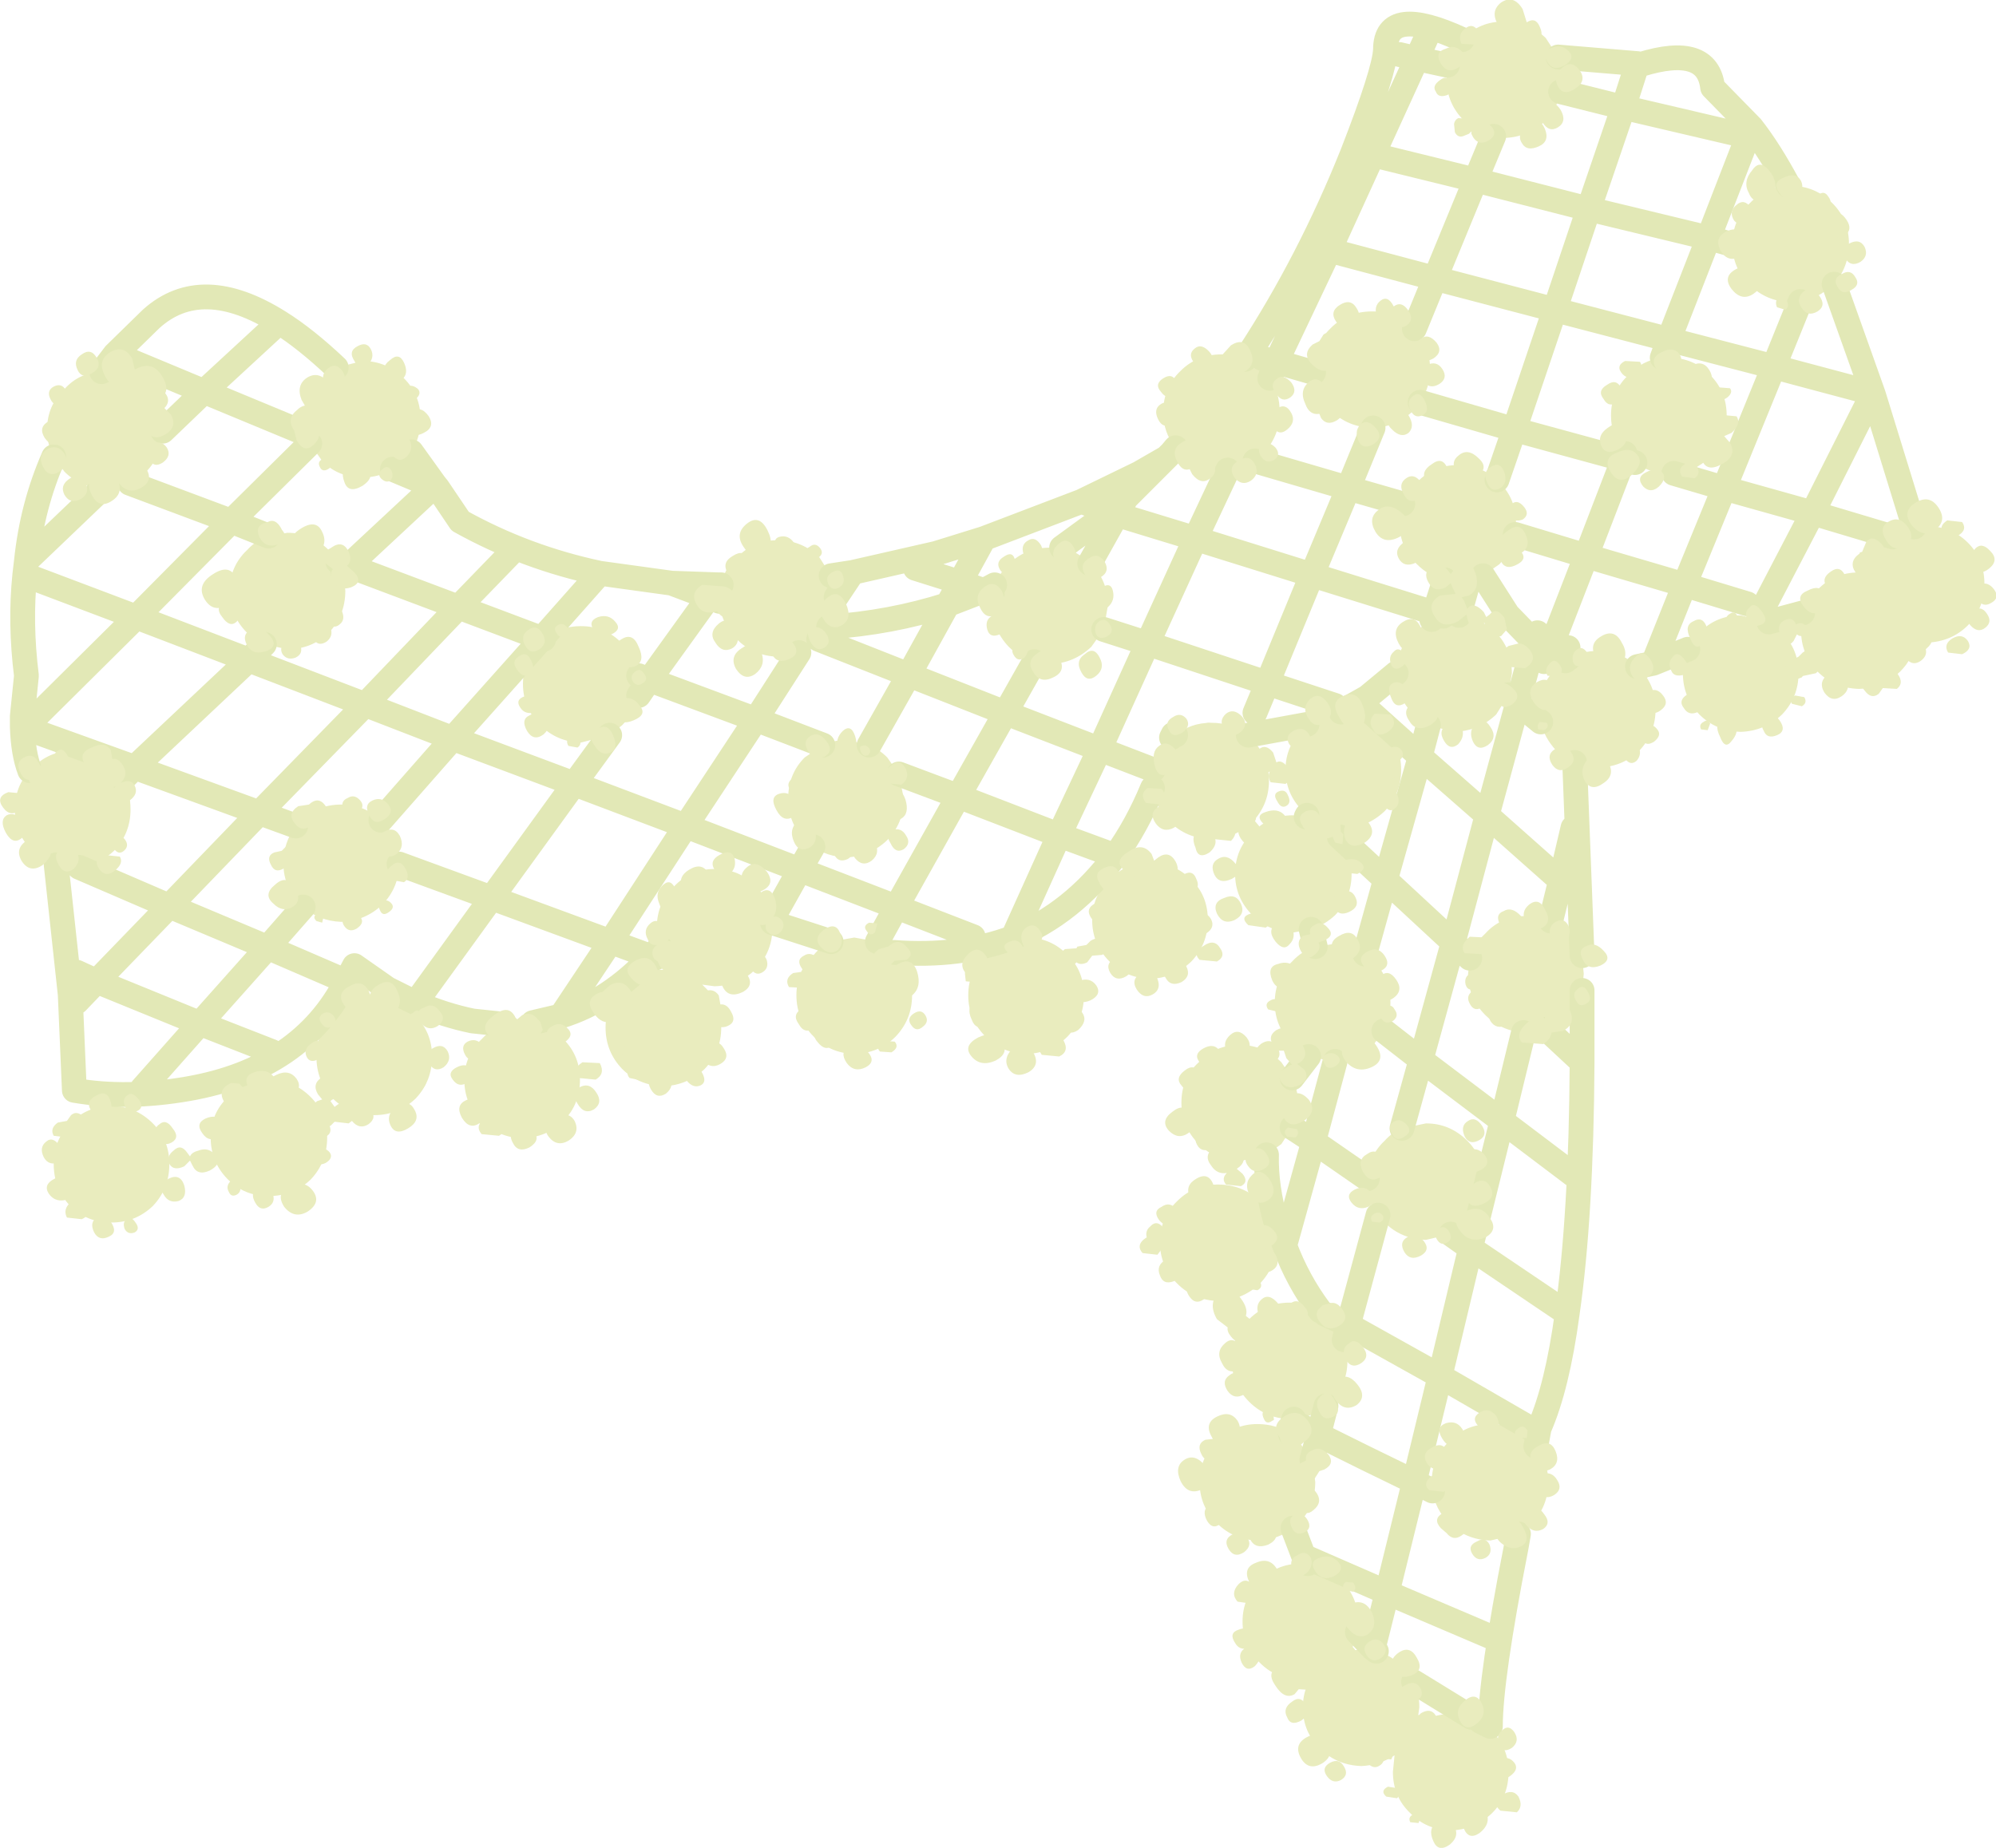 <?xml version="1.0" encoding="UTF-8" standalone="no"?>
<svg xmlns:xlink="http://www.w3.org/1999/xlink" height="111.85px" width="120.8px" xmlns="http://www.w3.org/2000/svg">
  <g transform="matrix(1.0, 0.0, 0.0, 1.0, 0.9, 1.3)">
    <path d="M17.6 24.95 L17.55 24.05 Q17.55 22.6 18.6 21.6 L19.45 20.95 21.05 20.55 Q22.5 20.55 23.55 21.6 24.55 22.6 24.55 24.05 24.55 25.2 24.0 26.05 L23.55 26.6 22.85 27.1 Q22.05 27.6 21.05 27.6 19.55 27.6 18.6 26.6 L17.85 25.55 17.6 24.95 M15.35 31.15 L16.5 30.95 Q17.95 30.95 19.0 32.0 L19.55 32.7 19.85 33.3 20.0 34.45 Q20.0 35.95 19.0 37.0 17.95 38.0 16.5 38.0 L15.1 37.7 14.05 37.0 Q13.0 35.95 13.0 34.45 13.0 33.0 14.05 32.0 14.65 31.35 15.35 31.15 M42.75 34.1 Q42.9 33.15 43.7 32.45 44.7 31.4 46.15 31.4 47.65 31.4 48.7 32.45 L49.4 33.55 49.7 34.85 49.7 34.9 49.25 36.65 48.7 37.4 48.65 37.4 47.45 38.2 46.15 38.45 Q44.7 38.4 43.7 37.4 42.7 36.4 42.65 35.1 L42.65 34.9 42.75 34.1 M70.25 25.8 Q69.5 24.9 69.5 23.65 69.5 22.15 70.55 21.15 71.55 20.15 73.05 20.15 L74.45 20.45 75.55 21.15 75.95 21.6 Q76.55 22.45 76.55 23.65 76.55 25.1 75.55 26.15 L75.05 26.6 Q74.3 27.05 73.4 27.15 L73.05 27.2 Q71.55 27.15 70.55 26.15 L70.25 25.8 M87.6 1.1 L87.7 1.0 Q88.65 0.0 90.15 0.0 91.6 0.0 92.65 1.0 L93.4 2.15 93.65 3.5 93.55 4.25 Q93.35 5.25 92.65 6.0 91.6 7.0 90.15 7.05 L89.5 6.95 Q88.45 6.8 87.7 6.0 86.65 4.95 86.65 3.5 L86.7 2.65 Q86.9 1.8 87.6 1.1 M107.35 9.95 L107.5 9.95 Q108.95 9.95 110.0 11.0 111.0 12.0 111.0 13.45 111.0 14.85 110.1 15.9 L110.0 15.95 Q109.1 16.8 108.05 16.95 L107.5 17.0 Q106.0 16.95 105.0 15.95 103.95 14.95 103.95 13.5 L103.95 13.45 Q103.95 12.0 105.0 11.0 105.95 10.0 107.35 9.95 M114.95 30.6 L115.7 30.55 Q117.2 30.55 118.2 31.55 119.2 32.55 119.2 34.05 119.2 35.5 118.2 36.55 117.2 37.55 115.7 37.6 L115.05 37.5 Q114.9 38.55 114.1 39.35 113.05 40.35 111.6 40.4 110.1 40.35 109.1 39.35 108.1 38.3 108.1 36.85 L108.2 35.8 Q108.45 35.0 109.1 34.4 110.1 33.35 111.6 33.35 L112.25 33.4 Q112.4 32.35 113.25 31.55 L113.65 31.2 Q114.25 30.75 114.95 30.6 M106.15 36.35 L106.95 37.0 Q107.95 38.0 107.95 39.45 107.95 40.9 106.95 41.95 105.9 42.95 104.45 43.0 102.95 42.95 101.95 41.95 100.95 40.9 100.95 39.45 100.95 38.65 101.25 38.0 L101.95 37.0 Q102.95 35.95 104.45 35.95 L106.15 36.35 M98.2 39.05 L98.3 39.15 Q99.3 40.15 99.3 41.6 99.3 43.1 98.3 44.15 97.25 45.15 95.8 45.15 L94.4 44.85 Q93.8 44.6 93.3 44.15 92.55 43.35 92.35 42.4 L92.25 41.6 Q92.25 40.15 93.3 39.15 L93.85 38.7 94.05 38.55 Q94.85 38.1 95.8 38.1 97.2 38.1 98.2 39.05 M94.85 56.55 L94.95 57.65 94.85 58.65 93.95 60.15 92.7 61.0 91.45 61.2 91.3 61.2 Q89.95 61.1 89.0 60.15 87.95 59.1 87.95 57.65 L88.05 56.7 Q88.3 55.85 89.0 55.2 89.95 54.15 91.45 54.15 L92.95 54.45 93.95 55.2 94.85 56.55 M92.05 86.25 Q92.8 87.15 92.8 88.4 92.8 89.9 91.8 90.9 L91.0 91.55 89.3 91.95 Q87.8 91.9 86.8 90.9 85.95 90.05 85.8 88.95 L85.75 88.4 Q85.75 86.95 86.8 85.95 87.8 84.9 89.3 84.9 90.75 84.9 91.8 85.95 L92.05 86.25 M88.7 102.9 L89.4 103.5 Q90.4 104.5 90.4 105.95 90.4 107.45 89.4 108.45 88.35 109.45 86.9 109.5 85.4 109.45 84.45 108.45 83.4 107.45 83.4 105.95 L83.5 104.95 Q82.6 105.55 81.5 105.6 80.0 105.55 79.0 104.55 77.95 103.55 77.95 102.05 77.95 101.1 78.4 100.35 L77.8 100.4 Q76.35 100.35 75.35 99.35 74.3 98.35 74.3 96.85 74.3 95.4 75.35 94.4 76.35 93.35 77.8 93.35 L78.25 93.35 Q79.4 93.5 80.3 94.4 81.3 95.4 81.3 96.85 L81.25 97.5 80.9 98.6 81.5 98.55 82.4 98.65 Q83.25 98.85 84.0 99.6 L84.65 100.5 Q85.0 101.2 85.0 102.05 L84.85 103.1 Q85.75 102.45 86.9 102.45 L88.15 102.65 88.7 102.9 M77.35 91.2 Q76.45 91.9 75.2 91.95 73.75 91.9 72.75 90.9 71.7 89.9 71.7 88.4 71.7 86.95 72.75 85.95 73.75 84.9 75.2 84.9 76.35 84.9 77.2 85.5 L77.7 85.95 78.5 87.05 78.7 88.4 Q78.7 89.9 77.7 90.9 L77.35 91.2 M77.4 84.6 L77.15 84.6 Q75.7 84.55 74.7 83.55 73.65 82.5 73.65 81.05 73.65 79.55 74.7 78.55 75.7 77.55 77.15 77.55 78.2 77.55 79.0 78.05 L79.3 78.25 79.65 78.55 Q80.2 79.1 80.45 79.8 L80.65 81.05 Q80.65 82.5 79.65 83.55 L79.35 83.8 Q78.5 84.5 77.4 84.6 M75.75 68.6 L74.1 69.0 Q72.65 68.95 71.65 67.95 70.6 66.9 70.6 65.45 70.6 63.95 71.65 63.0 72.65 61.95 74.1 61.95 75.6 61.95 76.65 63.0 L77.3 63.95 Q77.65 64.6 77.65 65.45 L77.3 66.95 76.65 67.95 75.75 68.6 M78.3 62.65 Q77.75 62.35 77.3 61.9 76.25 60.85 76.25 59.4 76.25 57.9 77.3 56.9 77.9 56.25 78.7 56.0 L79.75 55.85 Q80.85 55.85 81.7 56.45 L82.25 56.9 Q83.25 57.9 83.25 59.4 83.25 60.35 82.85 61.1 L82.25 61.9 Q81.25 62.85 79.9 62.95 L79.75 62.95 78.3 62.65 M78.45 54.95 L77.35 55.15 Q75.9 55.1 74.9 54.1 73.85 53.05 73.85 51.6 73.85 50.1 74.9 49.1 75.9 48.05 77.35 48.05 L78.15 48.15 78.4 48.2 78.2 48.05 77.95 47.8 Q76.9 46.75 76.9 45.3 76.9 43.85 77.95 42.85 L78.2 42.55 Q79.1 41.85 80.25 41.8 L80.4 41.8 81.0 41.85 Q82.1 42.0 82.9 42.85 83.9 43.85 83.9 45.3 83.9 46.75 82.9 47.8 81.85 48.8 80.4 48.85 L79.4 48.7 79.9 49.1 80.15 49.35 Q80.9 50.35 80.9 51.6 80.9 53.05 79.9 54.1 79.25 54.7 78.45 54.95 M74.65 43.2 L74.9 43.5 Q75.9 44.5 75.9 45.95 75.9 47.4 74.9 48.45 73.85 49.45 72.4 49.5 70.9 49.45 69.9 48.45 69.0 47.55 68.85 46.4 L68.85 45.95 68.9 45.3 Q69.1 44.25 69.9 43.5 L70.0 43.35 70.25 43.2 Q71.15 42.45 72.4 42.45 73.7 42.45 74.65 43.2 M53.2 56.35 L53.3 56.5 Q54.3 57.45 54.3 58.95 54.3 60.4 53.3 61.45 52.3 62.45 50.8 62.5 49.35 62.45 48.35 61.45 47.3 60.4 47.3 58.95 47.3 57.45 48.35 56.5 48.8 55.95 49.4 55.7 L50.8 55.45 52.2 55.7 53.2 56.35 M45.85 54.55 L45.85 54.85 Q45.85 56.3 44.85 57.35 43.85 58.35 42.35 58.4 L41.6 58.3 41.75 58.45 Q42.75 59.4 42.75 60.9 42.75 62.35 41.75 63.4 40.7 64.4 39.25 64.45 37.75 64.4 36.75 63.4 35.75 62.35 35.75 60.9 35.75 59.4 36.75 58.45 37.75 57.4 39.25 57.4 L40.0 57.45 39.9 57.35 Q39.3 56.75 39.05 56.05 L38.85 54.85 Q38.85 53.35 39.9 52.35 40.9 51.3 42.35 51.3 43.85 51.3 44.85 52.35 45.7 53.2 45.85 54.3 L45.85 54.55 M17.0 48.7 L17.3 48.45 Q18.25 47.4 19.75 47.4 21.15 47.4 22.15 48.35 L22.25 48.45 Q23.25 49.45 23.25 50.95 L23.25 51.0 Q23.25 52.4 22.25 53.45 21.2 54.45 19.75 54.5 18.4 54.45 17.45 53.6 L17.3 53.45 Q16.25 52.4 16.25 50.95 16.25 49.7 17.0 48.7 M37.75 39.6 L37.75 40.1 37.75 40.8 Q37.5 41.85 36.75 42.6 L36.0 43.2 34.25 43.65 Q32.8 43.6 31.8 42.6 30.75 41.55 30.75 40.1 30.75 38.65 31.8 37.65 L32.0 37.4 Q32.95 36.6 34.25 36.6 35.75 36.6 36.75 37.65 37.6 38.45 37.75 39.6 M31.35 60.6 Q32.4 60.75 33.2 61.6 34.2 62.6 34.2 64.05 34.2 65.55 33.2 66.55 32.2 67.55 30.7 67.6 29.25 67.55 28.25 66.55 27.2 65.55 27.2 64.05 27.2 62.6 28.25 61.6 28.85 60.95 29.6 60.7 L30.7 60.55 31.35 60.6 M2.5 51.05 Q1.7 50.85 1.05 50.2 0.0 49.15 0.0 47.7 0.0 46.3 0.9 45.35 L1.05 45.2 Q2.05 44.15 3.5 44.15 4.95 44.15 6.0 45.2 L6.55 45.85 Q7.0 46.65 7.0 47.7 7.0 49.15 6.0 50.2 5.1 51.05 3.9 51.2 L3.5 51.25 2.5 51.05 M2.35 26.35 Q1.95 25.65 1.95 24.7 1.95 23.25 3.0 22.25 3.9 21.25 5.25 21.2 L5.45 21.2 Q6.9 21.2 7.95 22.25 8.95 23.25 8.95 24.7 L8.95 24.8 Q8.95 26.2 7.95 27.25 L6.95 27.95 5.45 28.25 5.3 28.25 Q3.95 28.2 3.0 27.25 L2.35 26.35 M48.9 43.8 Q49.5 43.5 50.3 43.5 L51.7 43.8 Q52.3 44.05 52.8 44.55 L53.5 45.55 53.8 47.05 Q53.8 48.5 52.8 49.55 51.75 50.55 50.3 50.6 49.15 50.55 48.3 49.95 L47.8 49.55 Q46.8 48.5 46.8 47.05 46.8 45.55 47.8 44.55 L48.9 43.8 M78.6 21.25 L78.6 21.05 Q78.6 19.55 79.65 18.55 80.65 17.55 82.15 17.55 83.6 17.55 84.65 18.55 L84.7 18.6 Q85.65 19.6 85.65 21.05 85.65 22.15 85.05 23.05 L84.65 23.55 Q83.6 24.55 82.2 24.6 L82.15 24.6 Q80.65 24.55 79.65 23.55 78.65 22.55 78.6 21.25 M65.05 32.8 L65.15 32.85 Q66.15 33.85 66.15 35.35 L65.9 36.8 65.15 37.85 Q64.1 38.85 62.65 38.9 L61.7 38.75 Q60.8 38.5 60.15 37.85 59.15 36.8 59.15 35.35 L59.15 34.6 59.3 34.1 Q59.55 33.45 60.15 32.85 61.15 31.85 62.65 31.85 L63.35 31.85 Q64.3 32.05 65.05 32.8 M71.2 51.95 Q72.2 52.9 72.2 54.4 72.2 55.85 71.2 56.9 70.15 57.9 68.7 57.95 67.25 57.9 66.25 56.9 65.2 55.85 65.2 54.4 65.2 52.9 66.25 51.95 67.25 50.9 68.7 50.9 70.15 50.9 71.2 51.95 M99.7 20.35 L100.1 20.35 Q101.6 20.35 102.6 21.4 103.6 22.4 103.6 23.85 103.6 25.35 102.6 26.35 101.65 27.3 100.4 27.35 L100.1 27.4 Q98.95 27.35 98.05 26.7 L97.65 26.35 97.45 26.15 Q96.6 25.2 96.6 23.85 96.6 22.4 97.65 21.4 98.5 20.5 99.7 20.35 M84.0 29.2 Q84.25 28.45 84.85 27.9 85.85 26.85 87.35 26.85 88.7 26.85 89.7 27.75 L89.85 27.9 Q90.85 28.9 90.85 30.35 L90.8 31.05 Q90.6 32.05 89.85 32.85 L88.85 33.55 88.0 33.8 87.35 33.9 86.55 33.8 Q85.6 33.6 84.85 32.85 83.8 31.85 83.8 30.35 L84.0 29.2 M87.4 35.95 Q88.65 36.05 89.65 37.0 90.6 38.0 90.6 39.45 L90.4 40.75 89.65 41.95 Q88.6 42.95 87.1 43.0 L85.55 42.6 Q85.05 42.35 84.65 41.95 83.6 40.9 83.6 39.45 83.6 38.0 84.65 37.0 L85.75 36.2 86.45 36.0 87.1 35.95 87.4 35.95 M5.85 65.65 Q7.3 65.65 8.35 66.7 9.35 67.7 9.35 69.15 9.35 70.65 8.35 71.7 7.3 72.7 5.85 72.7 4.35 72.7 3.35 71.7 2.35 70.65 2.35 69.15 2.35 67.7 3.35 66.7 4.35 65.65 5.85 65.65 M81.85 70.05 Q81.9 68.7 82.9 67.75 83.4 67.2 83.95 67.0 L85.4 66.7 Q86.85 66.7 87.9 67.75 88.9 68.75 88.9 70.2 88.9 71.7 87.9 72.7 L86.9 73.4 85.4 73.75 Q83.9 73.7 82.9 72.7 L82.5 72.25 Q81.85 71.4 81.85 70.2 L81.85 70.05 M64.7 58.95 Q64.7 60.4 63.7 61.45 62.7 62.45 61.2 62.5 59.75 62.45 58.75 61.45 57.7 60.4 57.7 58.95 57.7 57.45 58.75 56.5 59.75 55.45 61.2 55.45 62.7 55.45 63.7 56.5 64.7 57.45 64.7 58.95 M70.35 71.4 Q71.35 70.4 72.8 70.4 74.3 70.4 75.35 71.4 76.35 72.4 76.35 73.9 76.35 75.35 75.35 76.4 74.3 77.4 72.8 77.45 71.35 77.4 70.35 76.4 69.3 75.35 69.3 73.9 69.3 72.4 70.35 71.4 M25.25 62.65 Q25.25 64.15 24.25 65.2 23.2 66.2 21.75 66.2 20.25 66.2 19.25 65.2 18.25 64.15 18.25 62.65 18.25 61.2 19.25 60.2 20.25 59.15 21.75 59.15 23.2 59.15 24.25 60.2 25.25 61.2 25.25 62.65 M15.35 64.05 Q16.85 64.05 17.9 65.1 18.9 66.1 18.9 67.55 18.9 69.05 17.9 70.1 16.85 71.1 15.35 71.1 13.9 71.1 12.9 70.1 11.85 69.05 11.85 67.55 11.85 66.1 12.9 65.1 13.9 64.05 15.35 64.05" fill="#e9ecbe" fill-rule="evenodd" stroke="none"/>
    <path d="M19.45 20.95 Q17.6 19.2 16.0 18.2 L11.45 22.4 17.6 24.95 M19.55 32.7 L20.2 32.95 25.35 28.15 22.85 27.1 M17.85 25.55 L13.1 30.25 15.35 31.15 M25.6 28.25 L25.4 28.0 25.35 28.15 25.6 28.25 26.95 30.25 Q30.9 32.45 35.4 33.4 L39.75 34.0 42.6 34.1 42.7 34.1 42.75 34.1 M49.4 33.55 L50.7 33.35 55.75 32.2 58.65 31.3 64.55 29.05 68.05 27.35 69.7 26.4 70.0 26.1 70.25 25.8 M74.45 20.45 L74.7 20.1 Q78.35 14.5 80.95 8.0 82.9 3.0 82.95 1.7 82.95 -1.05 87.6 1.1 M93.4 2.15 L98.2 2.55 98.4 2.6 Q102.45 1.35 102.75 4.0 L105.1 6.4 Q106.2 7.8 107.35 9.95 M110.1 15.9 L112.45 22.5 112.5 22.65 114.95 30.6 M108.2 35.8 L106.15 36.35 M101.25 38.0 L99.15 38.85 98.2 39.05 M94.4 44.85 L94.85 56.55 M94.85 58.65 L94.85 63.0 Q94.8 72.3 93.95 78.2 93.35 82.65 92.25 85.15 L92.05 86.25 M91.0 91.55 L90.85 92.4 Q89.3 100.3 89.3 103.2 L88.7 102.9 M78.25 93.35 L78.0 92.9 77.35 91.2 M77.2 85.5 L77.35 84.75 77.4 84.6 M79.0 78.05 Q77.65 76.25 76.85 74.1 L76.35 72.8 Q75.7 70.55 75.75 68.6 M77.3 63.95 L78.3 62.65 M78.7 56.0 L78.45 54.95 M78.15 48.15 L78.2 48.05 M78.2 42.55 L74.65 43.2 M68.85 46.4 Q67.9 48.7 66.6 50.5 64.0 54.0 60.4 55.45 57.2 56.65 53.2 56.35 M49.4 55.7 L45.85 54.55 M39.05 56.05 L38.5 56.6 38.75 56.7 M24.0 26.05 L25.4 28.0 M19.85 33.3 L20.2 32.95 26.85 35.45 30.0 32.2 M15.1 37.7 L14.15 38.65 21.2 41.35 26.85 35.45 31.9 37.35 35.4 33.4 M22.15 48.35 L26.5 43.4 21.2 41.35 14.8 47.9 17.0 48.7 M42.6 34.1 L42.0 34.85 42.65 35.1 M37.75 40.8 L38.4 39.85 37.75 39.6 M38.4 39.85 L42.0 34.85 39.75 34.0 M38.4 39.85 L44.85 42.25 47.45 38.2 M32.0 37.4 L31.9 37.35 26.5 43.4 33.85 46.15 36.0 43.2 M45.85 54.3 L47.5 51.35 40.6 48.7 36.05 55.7 38.5 56.6 Q36.0 59.3 33.05 60.2 L31.35 60.6 M29.6 60.7 L27.7 60.5 Q26.0 60.15 24.25 59.4 L22.55 58.55 20.55 57.15 20.05 58.1 Q17.35 63.4 10.5 64.6 6.8 65.25 3.6 64.7 L3.35 58.9 2.5 51.05 M0.9 45.35 Q0.5 44.3 0.45 42.7 L0.45 42.05 0.7 39.6 Q0.3 36.4 0.6 33.5 L0.7 32.65 Q1.05 29.3 2.35 26.35 M5.25 21.2 L6.05 20.15 8.25 18.0 Q11.3 15.25 16.0 18.2 M33.85 46.15 L40.6 48.7 44.85 42.25 48.9 43.8 M51.7 43.8 L54.1 39.55 48.65 37.4 M75.95 21.6 L76.35 20.6 75.5 20.4 M84.7 18.6 L85.95 15.55 79.55 13.85 76.35 20.6 78.6 21.25 M85.05 23.05 L90.75 24.7 93.2 17.45 85.95 15.55 88.4 9.6 82.5 8.15 M66.3 29.7 L66.7 29.85 67.25 28.85 66.3 29.7 64.55 29.05 M68.05 27.35 L67.25 28.85 69.7 26.4 M65.9 36.8 L68.55 37.65 71.45 31.3 66.7 29.85 65.05 32.8 M61.7 38.75 L59.95 41.85 65.65 44.05 68.55 37.65 75.8 40.05 78.5 33.5 71.45 31.3 73.4 27.15 M78.5 33.5 L80.7 28.25 75.05 26.6 M59.15 34.6 L58.65 34.45 56.45 35.3 54.1 39.55 59.95 41.85 57.1 46.9 63.2 49.25 65.65 44.05 68.9 45.3 M70.0 43.35 L70.1 43.15 70.25 43.2 M63.35 31.85 L66.3 29.7 M59.3 34.1 L58.65 34.45 57.2 33.95 56.45 35.3 Q53.0 36.4 49.25 36.65 M57.2 33.95 L54.5 33.1 M49.7 34.85 L50.7 33.35 M48.3 49.95 L47.5 51.35 53.35 53.6 57.1 46.9 53.5 45.55 M79.9 41.4 L75.8 40.05 75.05 41.85 M81.0 41.85 L81.85 40.9 80.25 41.8 M63.2 49.25 L66.6 50.5 M80.15 49.35 L82.95 51.95 85.05 44.5 82.1 41.85 M58.65 31.3 L57.2 33.95 M86.7 2.65 L84.85 2.25 79.55 13.85 M84.85 2.25 L83.8 2.0 M85.55 0.7 L84.85 2.25 M93.55 4.25 L97.35 5.2 98.2 2.55 M89.5 6.95 L88.4 9.6 95.25 11.35 97.35 5.2 104.4 6.85 M108.05 16.95 L106.45 20.9 112.45 22.5 108.8 29.75 113.65 31.2 M103.95 13.5 L102.5 13.1 100.1 19.25 106.45 20.9 103.45 28.25 108.8 29.75 105.7 35.7 M100.4 27.35 L103.45 28.25 101.05 34.1 104.85 35.25 M100.1 19.25 L99.7 20.35 M102.5 13.1 L95.25 11.35 93.2 17.45 100.1 19.25 M89.7 27.75 L90.75 24.7 97.35 26.5 97.45 26.15 M84.0 29.2 L80.7 28.25 82.2 24.6 M90.8 31.05 L95.1 32.35 97.35 26.5 98.05 26.7 M93.85 38.7 L92.85 38.15 92.55 38.75 M92.15 37.0 L91.95 37.55 92.85 38.15 95.1 32.35 101.05 34.1 99.15 38.85 M90.4 40.75 L90.95 41.25 91.95 37.55 90.35 35.9 88.85 33.55 M88.0 33.8 L87.4 35.95 M94.0 37.9 L94.05 38.55 M86.55 33.8 L85.9 35.8 86.45 36.0 M85.75 36.2 L85.9 35.8 78.5 33.5 M83.6 39.45 L81.85 40.9 M85.55 42.6 L85.05 44.5 89.1 48.05 90.95 41.25 92.35 42.4 M94.3 48.8 L93.55 52.0 93.85 52.3 M92.95 54.45 L93.55 52.0 89.1 48.05 87.05 55.75 88.05 56.7 M105.1 6.4 L102.5 13.1 M8.95 24.8 L11.45 22.4 6.05 20.15 M5.3 28.25 L0.7 32.65 M6.95 27.95 L13.1 30.25 7.35 36.05 14.15 38.65 7.25 45.15 14.8 47.9 9.35 53.55 15.3 56.05 17.45 53.6 M6.55 45.85 L7.25 45.15 0.45 42.7 M3.9 51.2 L9.35 53.55 4.95 58.1 11.2 60.65 15.3 56.05 20.05 58.1 M7.35 36.05 L1.1 42.25 M0.6 33.5 L7.35 36.05 M3.75 59.35 L4.95 58.1 3.75 57.55 M91.3 61.2 L90.0 66.55 94.3 69.8 M92.7 61.0 L94.85 63.0 M82.85 61.1 L85.1 62.85 87.05 55.75 82.95 51.95 81.7 56.45 M79.9 62.95 L78.6 67.8 81.85 70.05 M83.95 67.0 L85.1 62.85 90.0 66.55 88.1 74.25 93.95 78.2 M86.9 73.4 L88.1 74.25 86.25 82.0 91.7 85.15 M82.5 72.25 L80.7 78.9 86.25 82.0 84.7 88.4 85.8 88.95 M84.7 88.4 L83.05 95.1 89.5 97.85 M84.65 100.5 L88.15 102.65 M81.25 97.5 L82.2 98.5 83.05 95.1 78.0 92.9 M82.4 98.65 L82.2 98.5 M77.3 66.95 L78.6 67.8 76.85 74.1 M52.2 55.7 L53.35 53.6 58.0 55.4 M80.45 79.8 L80.7 78.9 79.3 78.25 M79.35 83.8 L78.9 85.55 Q81.8 87.0 84.7 88.4 M78.5 87.05 L78.9 85.55 77.35 84.75 M33.05 60.2 L36.05 55.7 28.85 53.05 24.25 59.4 M11.2 60.65 L15.55 62.35 M23.25 51.0 L28.85 53.05 33.85 46.15 M7.7 64.6 L11.2 60.65 M63.2 49.25 L60.4 55.45" fill="none" stroke="#e2e8b6" stroke-linecap="round" stroke-linejoin="round" stroke-width="1.5"/>
    <path d="M45.55 30.8 Q46.05 31.8 45.3 32.15 44.55 32.55 44.1 31.8 43.55 31.0 44.3 30.4 45.05 29.8 45.55 30.8 M21.55 19.85 Q21.8 20.35 21.35 20.8 20.85 21.2 20.55 20.55 20.15 19.95 20.75 19.65 21.3 19.35 21.55 19.85 M23.55 20.65 Q23.85 21.3 23.45 21.65 23.0 22.0 22.55 21.45 22.1 20.95 22.7 20.5 23.25 20.0 23.55 20.65 M18.95 21.0 Q19.45 20.6 19.85 21.2 20.2 21.8 19.6 22.1 L19.25 22.25 Q19.35 22.75 18.65 23.2 L18.1 23.45 18.3 23.7 Q18.6 24.3 18.4 24.7 18.55 25.2 18.05 25.65 17.5 26.15 17.05 25.35 L16.9 24.75 Q16.4 24.05 17.1 23.5 17.3 23.3 17.55 23.25 L17.35 22.9 Q17.0 22.0 17.7 21.55 18.2 21.25 18.65 21.55 18.65 21.25 18.95 21.0 M18.45 26.95 Q18.3 26.65 18.6 26.5 18.85 26.25 19.05 26.6 19.25 26.95 18.95 27.1 18.6 27.3 18.45 26.95 M16.1 30.65 L16.15 30.75 Q16.65 31.35 15.95 31.65 15.2 31.9 14.85 31.3 14.5 30.65 15.0 30.4 L15.3 30.3 Q15.75 30.05 16.1 30.65 M18.6 30.9 Q19.0 31.7 18.2 32.3 17.35 32.85 16.9 32.1 16.35 31.3 17.3 30.7 18.25 30.1 18.6 30.9 M24.4 22.25 Q24.65 22.55 24.2 22.9 23.75 23.15 23.6 22.75 23.45 22.35 23.75 22.1 24.05 21.95 24.4 22.25 M23.8 24.7 Q23.5 24.05 24.05 23.65 24.55 23.2 25.05 23.9 25.45 24.55 24.75 24.9 24.1 25.25 23.8 24.7 M23.05 25.15 Q23.65 24.85 23.9 25.35 24.15 25.9 23.7 26.35 23.2 26.8 22.8 26.15 22.45 25.45 23.05 25.15 M21.05 28.1 Q20.2 28.6 19.95 27.9 19.65 27.1 20.2 26.8 20.75 26.45 21.3 27.0 21.85 27.55 21.05 28.1 M22.7 27.8 Q22.45 27.95 22.15 27.65 21.9 27.35 22.25 27.1 22.55 26.8 22.8 27.2 22.95 27.6 22.7 27.8 M20.1 32.95 L20.55 33.35 Q21.1 33.95 20.35 34.25 19.6 34.5 19.25 33.9 19.0 33.45 19.25 33.15 L18.8 32.8 Q18.4 32.25 19.15 31.85 19.85 31.35 20.2 32.1 20.45 32.65 20.1 32.95 M19.65 36.5 Q19.25 36.85 18.75 36.25 18.25 35.6 18.85 35.3 19.4 34.95 19.75 35.6 20.05 36.2 19.65 36.5 M19.1 36.7 Q19.3 37.2 18.85 37.55 18.35 37.85 18.1 37.4 17.8 36.95 18.3 36.65 L19.1 36.7 M14.1 32.05 Q14.65 31.7 14.95 32.25 15.2 32.8 14.7 33.05 14.15 33.25 13.85 32.8 13.5 32.4 14.1 32.05 M11.5 35.0 Q10.95 34.1 12.0 33.45 13.0 32.8 13.4 33.7 13.8 34.45 13.1 35.1 L13.45 35.45 Q13.75 36.05 13.4 36.35 13.0 36.7 12.55 36.05 12.3 35.75 12.35 35.5 11.85 35.55 11.5 35.0 M16.2 38.3 Q15.95 37.85 16.45 37.55 16.95 37.2 17.25 37.7 17.5 38.25 17.0 38.5 16.5 38.7 16.2 38.3 M15.25 38.1 Q14.4 38.4 14.05 37.75 13.7 37.1 14.3 36.8 14.85 36.5 15.4 37.15 16.0 37.8 15.25 38.1 M17.8 47.4 Q18.45 46.8 18.9 47.65 19.4 48.5 18.8 48.9 L17.7 48.8 Q17.3 49.0 16.95 48.55 16.45 47.95 17.15 47.5 L17.8 47.4 M16.15 50.2 L16.5 49.85 Q17.05 49.55 17.45 50.0 17.85 50.5 17.2 50.95 L16.5 51.1 16.3 51.25 Q15.75 51.6 15.5 51.05 15.2 50.5 15.7 50.3 L16.15 50.2 M16.95 52.45 Q17.4 53.25 16.8 53.6 16.2 53.95 15.65 53.4 15.0 52.85 15.75 52.25 16.45 51.6 16.95 52.45 M20.9 47.15 Q21.25 47.55 20.7 47.95 20.2 48.35 19.9 47.75 19.65 47.2 20.15 47.0 20.55 46.75 20.9 47.15 M22.6 47.4 Q23.0 47.9 22.35 48.3 21.75 48.7 21.45 48.05 21.1 47.4 21.65 47.15 22.2 46.9 22.6 47.4 M23.3 49.3 Q23.6 49.95 23.15 50.35 22.6 50.8 22.1 50.2 21.55 49.6 22.25 49.1 22.95 48.65 23.3 49.3 M22.7 51.95 Q22.25 51.55 22.8 51.1 23.3 50.65 23.65 51.3 23.95 51.85 23.55 52.1 L22.7 51.95 M44.1 33.7 Q43.55 34.05 43.15 33.4 42.75 32.75 43.45 32.35 44.15 31.9 44.4 32.6 44.6 33.3 44.1 33.7 M42.9 34.2 Q43.3 34.25 43.65 34.75 44.15 35.5 43.5 35.95 42.9 36.3 42.5 35.7 41.65 35.95 41.3 35.35 40.8 34.6 41.6 34.1 L42.9 34.2 M43.6 36.75 Q44.0 37.6 43.4 37.95 42.8 38.25 42.4 37.6 41.95 37.0 42.6 36.45 43.2 35.95 43.6 36.75 M37.6 39.0 Q37.0 39.3 36.45 38.6 35.95 37.85 36.7 37.4 37.4 36.95 37.75 37.85 38.15 38.7 37.6 39.0 M37.4 39.95 Q37.2 39.6 37.55 39.35 37.85 39.1 38.1 39.5 38.35 39.85 38.0 40.05 37.65 40.3 37.4 39.95 M43.65 39.2 Q43.2 38.4 44.05 37.9 44.85 37.35 45.2 38.25 45.45 39.0 44.8 39.5 44.15 39.95 43.65 39.2 M35.3 36.05 Q35.95 35.85 36.35 36.35 36.75 36.8 36.1 37.1 35.45 37.35 35.05 36.85 34.65 36.3 35.3 36.05 M33.4 36.65 Q33.65 36.9 33.35 37.15 33.0 37.4 32.8 37.05 32.55 36.7 32.85 36.55 33.15 36.35 33.4 36.65 M31.75 38.0 Q31.2 38.35 30.9 37.8 30.55 37.2 31.05 36.85 31.55 36.45 31.9 37.0 32.3 37.6 31.75 38.0 M31.15 39.55 Q30.75 39.75 30.4 39.25 30.0 38.7 30.55 38.4 31.0 38.1 31.25 38.7 31.55 39.3 31.15 39.55 M32.1 42.2 Q32.55 42.65 32.0 43.15 31.4 43.6 31.0 42.95 30.6 42.25 31.15 42.0 31.65 41.7 32.1 42.2 M30.6 41.55 Q30.25 41.05 30.85 40.85 31.4 40.6 31.8 41.1 32.15 41.55 31.55 41.8 30.9 42.0 30.6 41.55 M36.55 41.05 Q37.35 40.75 37.8 41.4 38.3 41.95 37.45 42.3 36.65 42.65 36.2 42.0 35.75 41.35 36.55 41.05 M34.05 43.95 L33.5 43.85 Q33.3 43.5 33.6 43.25 33.9 43.05 34.15 43.4 34.35 43.75 34.05 43.95 M36.05 44.25 Q35.5 44.5 35.1 43.85 34.6 43.2 35.25 42.85 35.85 42.4 36.2 43.2 36.55 44.0 36.05 44.25 M40.0 52.55 Q40.2 53.25 39.7 53.65 39.2 54.05 39.0 53.4 38.7 52.7 39.25 52.25 39.7 51.85 40.0 52.55 M40.8 51.35 Q41.6 50.85 42.0 51.6 42.4 52.35 41.7 52.9 40.95 53.35 40.5 52.6 40.0 51.85 40.8 51.35 M44.3 51.2 Q44.85 50.7 45.5 51.45 46.05 52.2 45.25 52.6 44.5 53.0 44.15 52.35 43.75 51.65 44.3 51.2 M43.25 51.6 Q42.7 51.9 42.35 51.35 42.0 50.8 42.65 50.45 43.35 50.05 43.55 50.65 43.7 51.25 43.25 51.6 M73.0 20.2 L73.1 20.15 73.6 19.6 Q74.4 19.1 74.75 19.9 75.15 20.7 74.5 21.15 73.9 21.55 73.4 20.95 73.1 21.2 72.9 20.8 72.65 20.45 73.0 20.2 M80.2 17.15 Q80.85 16.75 81.2 17.35 81.6 17.95 81.0 18.4 80.35 18.75 79.95 18.15 79.55 17.55 80.2 17.15 M79.2 18.95 Q79.6 18.65 80.05 19.2 80.5 19.75 79.9 20.15 80.05 20.6 79.7 20.95 79.2 21.4 78.55 20.8 77.85 20.15 78.55 19.55 L78.95 19.35 79.2 18.95 M71.4 19.8 Q71.8 19.45 72.3 20.0 72.75 20.55 72.25 20.9 71.8 21.25 71.4 20.7 70.95 20.15 71.4 19.8 M70.15 22.65 Q69.7 22.9 69.35 22.4 68.95 21.95 69.5 21.6 70.05 21.25 70.3 21.8 70.55 22.35 70.15 22.65 M71.75 26.15 Q72.1 26.15 72.4 26.55 72.9 27.25 72.35 27.65 71.8 28.1 71.25 27.4 L71.1 27.1 Q70.65 27.25 70.35 26.65 69.95 25.9 70.6 25.5 71.25 25.05 71.6 25.75 L71.75 26.15 M69.2 24.1 Q68.9 23.5 69.3 23.2 69.75 22.85 70.25 23.4 70.8 24.0 70.15 24.35 69.5 24.7 69.2 24.1 M79.6 22.9 Q79.95 22.85 80.25 23.25 80.55 23.8 80.0 24.15 79.4 24.5 79.05 24.0 L78.95 23.75 Q78.35 23.85 78.1 23.15 77.7 22.3 78.35 21.8 78.95 21.35 79.45 22.35 L79.6 22.9 M77.2 22.75 Q76.7 23.1 76.35 22.55 75.9 22.0 76.35 21.65 76.75 21.3 77.25 21.85 77.65 22.4 77.2 22.75 M77.0 24.7 Q76.45 25.15 76.1 24.45 75.75 23.75 76.35 23.45 76.9 23.05 77.25 23.7 77.55 24.25 77.0 24.7 M76.3 25.8 Q76.65 26.25 76.2 26.55 75.7 26.8 75.4 26.3 75.15 25.85 75.5 25.65 75.85 25.35 76.3 25.8 M74.8 27.8 Q74.25 28.15 73.8 27.6 73.4 26.95 74.05 26.6 74.7 26.15 75.05 26.8 75.35 27.4 74.8 27.8 M61.8 32.6 Q61.2 32.85 61.05 32.25 60.85 31.65 61.35 31.4 61.75 31.15 62.1 31.7 62.4 32.3 61.8 32.6 M59.6 33.15 Q59.35 32.7 59.85 32.4 60.35 32.05 60.5 32.5 60.65 32.9 60.25 33.25 59.85 33.6 59.6 33.15 M59.4 35.9 L59.85 36.3 Q60.15 36.85 59.6 37.1 59.0 37.35 58.85 36.8 58.7 36.25 59.1 36.0 58.7 36.05 58.45 35.55 58.0 34.75 58.65 34.25 59.3 33.75 59.75 34.5 60.1 35.3 59.5 35.8 L59.4 35.9 M61.65 39.4 Q61.15 38.7 61.95 38.2 62.7 37.65 63.15 38.45 63.7 39.3 62.85 39.7 62.05 40.1 61.65 39.4 M60.45 38.35 Q60.2 37.95 60.7 37.65 61.1 37.35 61.3 37.75 61.4 38.15 61.1 38.5 60.7 38.8 60.45 38.35 M50.05 36.55 Q49.4 36.9 48.95 36.2 48.45 35.45 49.15 34.9 49.85 34.3 50.3 35.25 50.7 36.15 50.05 36.55 M49.45 33.35 Q49.95 33.05 50.1 33.5 50.3 34.0 49.9 34.25 49.5 34.5 49.25 34.1 49.0 33.6 49.45 33.35 M48.55 32.5 L47.9 32.35 Q47.7 32.0 48.1 31.8 48.45 31.5 48.75 31.9 49.0 32.25 48.55 32.5 M47.0 32.4 Q46.5 32.7 46.15 32.05 45.8 31.35 46.25 31.2 46.8 31.05 47.15 31.55 47.45 32.1 47.0 32.4 M46.85 38.6 Q46.15 38.9 45.85 38.35 45.5 37.85 46.15 37.5 46.7 37.1 47.15 37.7 47.55 38.3 46.85 38.6 M49.0 37.9 Q48.5 38.2 48.15 37.55 47.8 36.85 48.25 36.7 48.75 36.55 49.1 37.05 49.45 37.6 49.0 37.9 M50.85 43.25 Q51.1 44.05 50.65 44.35 50.1 44.6 49.85 44.05 49.6 43.45 50.1 42.95 50.6 42.5 50.85 43.25 M51.2 44.2 Q51.05 43.85 51.3 43.85 51.5 43.75 51.7 44.0 51.85 44.2 51.65 44.4 51.35 44.55 51.2 44.2 M53.9 47.1 Q54.15 47.95 53.65 48.25 53.05 48.6 52.8 47.95 52.55 47.25 53.05 46.75 53.6 46.25 53.9 47.1 M52.7 46.1 Q52.35 45.55 52.95 45.1 53.55 44.55 53.9 45.2 54.2 45.8 53.65 46.2 L52.7 46.1 M49.0 44.5 Q48.35 44.8 48.0 44.15 47.65 43.55 48.15 43.25 48.65 42.95 49.1 43.55 49.6 44.15 49.0 44.5 M47.15 45.75 Q47.6 45.35 47.85 45.85 48.1 46.35 47.7 46.7 47.25 47.0 46.95 46.55 46.6 46.1 47.15 45.75 M47.25 47.15 Q47.65 47.75 47.1 48.15 46.5 48.5 46.1 47.75 45.65 46.95 46.25 46.75 46.85 46.55 47.25 47.15 M49.75 49.75 Q50.1 49.5 50.5 50.0 50.85 50.45 50.4 50.7 49.85 50.95 49.6 50.45 49.35 50.0 49.75 49.75 M47.15 49.65 Q46.8 48.85 47.45 48.35 48.05 47.75 48.35 48.7 48.7 49.65 48.1 50.0 47.45 50.35 47.15 49.65 M53.8 50.1 Q53.3 50.4 53.0 49.75 52.6 49.1 53.1 48.95 53.65 48.75 53.95 49.3 54.25 49.75 53.8 50.1 M52.05 49.7 Q52.4 50.35 51.85 50.8 51.3 51.2 50.85 50.65 50.4 50.05 51.05 49.6 51.7 49.05 52.05 49.7 M74.25 42.05 Q74.7 42.55 74.2 43.0 73.65 43.45 73.25 42.9 72.8 42.35 73.3 41.9 73.75 41.55 74.25 42.05 M79.45 41.25 Q79.9 41.9 79.35 42.4 78.7 42.85 78.3 42.2 77.85 41.55 78.4 41.0 78.95 40.55 79.45 41.25 M80.35 40.85 Q81.2 40.45 81.55 41.35 81.95 42.3 81.4 42.75 80.8 43.2 80.2 42.2 79.55 41.2 80.35 40.85 M65.7 33.65 Q65.05 34.0 64.75 33.45 64.4 32.85 65.0 32.5 65.55 32.1 65.95 32.7 66.3 33.3 65.7 33.65 M63.9 32.95 Q63.35 33.4 63.0 32.75 62.6 32.05 63.2 31.6 63.7 31.15 64.1 31.85 64.45 32.5 63.9 32.95 M66.3 36.55 Q66.55 37.0 66.05 37.25 65.55 37.45 65.4 37.0 65.3 36.5 65.65 36.3 66.0 36.05 66.3 36.55 M66.15 35.45 Q65.65 35.9 65.3 35.35 65.0 34.75 65.65 34.35 66.3 33.85 66.45 34.45 66.6 35.05 66.15 35.45 M64.55 39.4 Q64.15 38.7 64.75 38.3 65.3 37.8 65.65 38.5 66.0 39.15 65.45 39.6 64.9 40.05 64.55 39.4 M70.9 42.2 Q71.2 42.65 70.65 43.05 70.05 43.4 69.85 42.9 69.55 42.4 70.1 42.1 70.55 41.8 70.9 42.2 M69.35 47.4 L68.45 47.3 Q68.05 46.75 68.55 46.4 L69.4 46.45 Q69.85 46.95 69.35 47.4 M70.3 44.15 Q70.8 44.8 70.05 45.4 69.25 45.95 69.0 45.1 68.75 44.2 69.25 43.85 69.75 43.45 70.3 44.15 M65.65 52.15 Q65.25 51.55 65.9 51.25 66.5 50.95 66.75 51.4 L67.0 51.75 Q67.25 52.4 66.75 52.7 66.2 53.0 65.8 52.4 L65.65 52.2 65.65 52.15 M67.4 50.25 Q68.25 49.65 68.8 50.4 L68.95 50.8 69.2 50.6 Q69.85 50.15 70.25 50.85 70.6 51.5 69.95 51.85 69.25 52.15 68.9 51.6 L68.8 51.3 68.45 51.6 Q67.65 51.95 67.1 51.35 66.5 50.8 67.4 50.25 M71.6 49.0 Q72.05 48.65 72.45 49.2 72.35 48.8 72.7 48.5 73.15 48.1 73.65 48.65 74.1 49.1 73.6 49.6 L72.65 49.5 Q72.75 49.9 72.3 50.3 71.6 50.75 71.45 50.0 71.15 49.3 71.6 49.0 M70.15 48.8 Q69.5 49.15 69.05 48.55 68.6 47.9 69.2 47.55 69.85 47.2 70.3 47.8 70.8 48.4 70.15 48.8 M71.35 52.65 Q70.9 52.9 70.6 52.4 70.25 51.9 70.8 51.6 71.3 51.35 71.5 51.9 71.75 52.4 71.35 52.65 M77.1 43.7 Q76.85 43.2 77.45 42.9 78.05 42.65 78.35 43.2 78.6 43.65 78.0 43.9 77.35 44.15 77.1 43.7 M76.9 46.15 L76.0 46.05 Q75.8 45.7 75.95 45.4 75.3 45.8 75.1 45.1 74.85 44.35 75.3 44.05 75.7 43.7 76.15 44.25 L76.35 44.85 Q76.65 44.65 77.05 45.15 77.55 45.75 76.9 46.15 M77.0 47.45 Q76.65 47.7 76.4 47.2 76.1 46.75 76.5 46.6 76.9 46.45 77.05 46.85 77.25 47.25 77.0 47.45 M72.7 42.7 Q73.0 43.1 72.55 43.35 72.1 43.55 71.85 43.2 71.5 42.75 71.95 42.55 72.35 42.3 72.7 42.7 M75.6 46.3 Q75.15 46.55 75.05 46.2 74.85 45.85 75.2 45.65 75.5 45.45 75.75 45.75 76.0 46.05 75.6 46.3 M75.7 47.85 Q76.4 47.6 76.8 48.0 77.15 48.35 76.6 48.7 76.0 49.0 75.55 48.55 75.05 48.05 75.7 47.85 M75.0 47.95 Q75.2 48.2 75.05 48.4 L75.3 48.7 Q75.55 49.35 75.15 49.75 74.8 50.2 74.3 49.6 73.8 49.0 74.3 48.6 L74.1 48.4 Q73.8 48.0 74.25 47.75 74.65 47.5 75.0 47.95 M72.6 51.65 Q72.3 51.0 72.8 50.7 73.35 50.35 73.85 50.95 74.4 51.5 73.65 51.9 72.9 52.25 72.6 51.65 M80.35 49.8 L79.9 49.7 79.75 49.35 Q78.9 49.7 78.5 49.05 L78.45 48.9 Q78.1 49.0 77.95 48.75 L77.95 48.7 77.85 48.55 Q77.6 48.05 78.15 47.8 78.7 47.6 78.95 48.05 79.8 47.7 80.2 48.35 L80.25 49.05 80.4 49.2 80.35 49.8 M80.4 50.8 Q81.1 50.55 81.5 50.95 81.85 51.3 81.25 51.6 L80.25 51.5 Q79.7 51.0 80.4 50.8 M91.25 -0.75 L91.5 0.05 Q92.05 -0.3 92.3 0.35 92.6 1.0 91.95 1.3 91.3 1.6 91.05 1.1 L90.95 0.7 Q90.3 1.0 89.8 0.25 89.25 -0.6 89.95 -1.15 90.7 -1.65 91.25 -0.75 M88.35 1.4 L87.55 1.35 Q87.3 0.8 87.75 0.45 88.2 0.05 88.55 0.55 88.9 1.0 88.35 1.4 M86.0 4.25 Q85.75 3.9 86.25 3.55 86.7 3.2 86.95 3.7 87.15 4.2 86.7 4.45 86.15 4.65 86.0 4.25 M87.35 2.8 Q86.7 3.2 86.3 2.55 85.9 1.85 86.6 1.65 87.2 1.35 87.65 1.9 88.05 2.35 87.35 2.8 M88.15 5.9 L88.3 6.3 88.45 6.2 88.5 6.2 Q89.05 5.95 89.4 6.4 89.75 6.85 89.2 7.2 88.6 7.55 88.25 7.0 L88.15 6.8 88.15 6.65 88.0 6.8 87.75 6.9 Q87.35 7.1 87.15 6.7 L87.1 6.2 Q87.15 5.95 87.35 5.85 L88.15 5.9 M94.45 4.05 Q93.75 4.55 93.4 3.95 93.05 3.3 93.65 2.8 94.2 2.3 94.7 2.95 95.15 3.6 94.45 4.05 M92.75 2.45 Q92.35 1.8 93.0 1.6 93.6 1.35 94.05 1.8 94.45 2.25 93.8 2.65 93.1 3.05 92.75 2.45 M92.25 7.55 Q91.5 7.9 91.2 7.35 90.85 6.8 91.6 6.25 92.25 5.7 92.6 6.5 92.9 7.25 92.25 7.55 M93.4 6.4 Q92.85 6.75 92.45 6.1 92.0 5.45 92.55 5.1 93.1 4.65 93.55 5.35 93.95 6.05 93.4 6.4 M106.3 9.2 Q106.9 10.15 106.1 10.7 105.25 11.15 104.95 10.4 104.55 9.7 105.15 9.0 105.65 8.25 106.3 9.2 M108.1 9.65 Q108.35 10.2 107.8 10.6 107.15 10.95 106.8 10.4 106.3 9.75 107.05 9.45 107.8 9.1 108.1 9.65 M111.7 14.55 Q111.1 14.9 110.75 14.3 110.3 13.75 111.0 13.45 111.65 13.1 111.95 13.65 112.2 14.2 111.7 14.55 M110.1 11.8 Q110.4 11.35 110.85 12.0 111.25 12.6 110.75 12.95 110.15 13.25 109.95 12.75 109.7 12.3 110.1 11.8 M109.7 11.2 L109.1 11.1 Q108.8 10.75 109.15 10.5 109.5 10.2 109.75 10.6 110.05 11.0 109.7 11.2 M107.15 17.45 L106.65 17.3 Q106.5 17.0 106.7 16.7 106.9 16.4 107.2 16.85 107.45 17.25 107.15 17.45 M109.1 17.55 Q108.5 17.9 108.15 17.35 107.75 16.8 108.25 16.35 108.8 15.95 109.2 16.6 109.65 17.2 109.1 17.55 M110.3 16.05 Q110.0 15.55 110.55 15.3 111.1 14.95 111.4 15.5 111.7 15.95 111.15 16.25 110.6 16.6 110.3 16.05 M104.9 12.15 Q104.45 12.5 104.05 12.05 103.7 11.5 104.2 11.1 104.65 10.7 105.05 11.25 105.45 11.8 104.9 12.15 M103.25 13.9 Q102.8 13.1 103.6 12.7 104.4 12.35 104.85 13.05 105.25 13.75 104.5 14.2 103.7 14.65 103.25 13.9 M105.6 15.3 Q105.95 16.0 105.2 16.5 104.5 16.95 103.9 16.2 103.3 15.4 104.25 14.95 105.2 14.55 105.6 15.3 M100.75 20.15 Q101.05 20.6 100.45 21.15 99.8 21.7 99.35 21.05 98.9 20.35 99.7 20.0 100.4 19.65 100.75 20.15 M103.0 22.75 Q102.7 22.4 103.15 22.15 L103.8 22.2 Q104.0 22.45 103.65 22.75 103.25 23.05 103.0 22.75 M103.9 24.9 L103.45 25.1 103.8 25.5 Q104.25 26.3 103.3 26.8 102.4 27.3 102.1 26.55 101.75 25.8 102.6 25.25 102.85 25.0 103.1 25.0 L102.85 24.75 Q102.4 24.1 103.15 23.8 L104.2 23.9 Q104.5 24.35 103.9 24.9 M101.2 21.95 Q100.7 21.3 101.45 20.85 102.15 20.45 102.55 21.1 102.95 21.75 102.3 22.15 101.65 22.6 101.2 21.95 M99.5 28.15 Q99.0 28.6 98.55 28.15 98.1 27.6 98.7 27.3 99.35 26.95 99.7 27.3 100.0 27.65 99.5 28.15 M101.65 27.65 L100.9 27.55 Q100.6 27.1 101.05 26.8 101.55 26.5 101.8 26.95 102.05 27.4 101.65 27.65 M114.6 30.65 Q115.05 31.35 114.35 31.75 113.7 32.15 113.25 31.4 112.75 30.6 113.45 30.25 114.1 29.9 114.6 30.65 M115.0 29.15 Q115.85 28.6 116.4 29.4 116.95 30.2 116.25 30.75 115.55 31.3 114.85 30.55 114.15 29.7 115.0 29.15 M84.3 17.45 Q84.7 18.0 84.3 18.35 83.9 18.7 83.4 18.2 L83.25 18.3 Q82.7 18.55 82.45 17.9 82.2 17.25 82.65 16.9 83.1 16.55 83.45 17.25 83.9 16.9 84.3 17.45 M85.85 20.4 Q85.2 20.75 84.95 20.15 84.7 19.5 85.1 19.2 85.55 18.85 86.05 19.45 86.45 20.0 85.85 20.4 M85.25 21.75 Q84.85 21.15 85.45 20.8 86.05 20.5 86.4 21.05 86.75 21.6 86.2 21.95 85.6 22.3 85.25 21.75 M85.15 23.85 Q84.7 24.05 84.45 23.5 84.2 22.95 84.65 22.65 85.05 22.35 85.35 23.0 85.65 23.65 85.15 23.85 M81.3 25.35 Q81.05 24.7 81.5 24.35 81.9 24.05 82.4 24.65 82.85 25.2 82.2 25.6 81.55 25.95 81.3 25.35 M83.35 24.7 Q82.8 24.2 83.35 23.7 83.9 23.2 84.35 23.85 84.75 24.5 84.35 24.9 83.9 25.25 83.35 24.7 M84.05 28.6 Q83.7 28.0 84.2 27.65 84.7 27.3 85.15 27.95 85.65 28.55 85.0 28.9 84.35 29.25 84.05 28.6 M82.35 30.9 Q81.85 30.05 82.55 29.55 83.2 29.05 84.05 29.85 84.8 30.6 83.8 31.2 82.85 31.7 82.35 30.9 M85.4 27.8 Q85.05 27.25 85.75 26.8 86.4 26.3 86.7 27.05 87.0 27.75 86.4 28.05 85.75 28.35 85.4 27.8 M87.25 27.3 Q86.85 26.65 87.4 26.25 87.95 25.8 88.6 26.45 89.25 27.05 88.45 27.55 87.65 27.95 87.25 27.3 M89.35 26.95 Q89.9 26.6 90.15 27.3 90.35 27.95 89.9 28.25 89.35 28.55 89.1 27.9 88.8 27.25 89.35 26.95 M96.15 22.85 Q95.75 22.35 96.35 22.0 96.9 21.6 97.2 22.15 97.5 22.7 97.0 23.05 96.45 23.4 96.15 22.85 M97.3 21.35 Q96.85 20.85 97.45 20.55 L98.35 20.6 Q98.6 20.95 98.15 21.35 97.7 21.75 97.3 21.35 M97.45 24.8 Q97.75 25.5 97.05 25.9 96.25 26.3 96.0 25.65 95.75 25.05 96.4 24.6 97.05 24.1 97.45 24.8 M90.5 29.9 Q90.25 29.45 90.6 29.2 90.95 28.9 91.35 29.4 91.7 29.85 91.25 30.15 90.7 30.35 90.5 29.9 M91.45 31.1 Q91.75 31.8 91.2 32.15 91.5 32.55 90.95 32.85 90.25 33.25 89.95 32.7 89.65 32.15 89.95 31.85 89.65 31.25 90.4 30.8 91.1 30.25 91.45 31.1 M96.6 27.3 Q96.05 26.45 96.95 26.1 97.8 25.7 98.2 26.25 98.6 26.75 97.85 27.45 97.1 28.1 96.6 27.3 M90.3 36.8 L89.95 37.2 89.3 37.35 89.05 37.0 88.95 36.4 88.75 36.55 Q88.2 36.95 87.95 36.3 L87.85 35.9 87.35 36.3 Q86.4 36.8 85.95 36.05 85.4 35.25 86.25 34.75 L87.2 34.65 87.0 34.25 86.9 34.0 86.6 34.25 Q85.9 34.6 85.55 33.95 85.2 33.35 85.75 32.95 86.25 32.6 86.75 33.25 L86.9 33.45 87.35 32.85 Q88.05 32.45 88.4 33.4 88.7 34.35 88.0 34.75 L87.55 34.85 87.7 35.05 87.9 35.55 88.05 35.4 Q88.4 35.2 88.9 35.75 L89.05 36.05 89.25 35.9 Q89.65 35.4 90.15 36.1 L90.3 36.8 M92.9 38.85 Q93.2 38.5 93.5 38.95 93.8 39.35 93.35 39.65 L92.75 39.6 Q92.55 39.2 92.9 38.85 M90.15 38.95 Q89.7 38.25 90.4 37.8 L91.0 37.65 Q91.35 37.65 91.65 38.0 92.2 38.65 91.4 39.15 L90.25 39.05 90.15 38.95 M89.65 41.0 Q89.3 40.25 89.8 40.1 90.2 39.9 90.7 40.4 91.2 40.9 90.6 41.35 89.95 41.75 89.65 41.0 M93.0 41.5 Q92.5 41.95 91.95 41.25 91.4 40.45 92.1 40.0 92.75 39.6 93.15 40.25 93.5 40.95 93.0 41.5 M98.1 38.45 Q98.55 37.95 99.0 38.65 99.4 39.3 98.8 39.7 98.15 40.15 97.85 39.55 97.55 38.95 98.1 38.45 M97.1 39.05 Q96.45 39.65 95.8 38.7 95.15 37.75 95.95 37.25 96.8 36.7 97.25 37.6 97.75 38.4 97.1 39.05 M94.9 38.9 Q94.45 39.2 94.3 38.75 94.2 38.3 94.5 38.05 94.85 37.75 95.15 38.2 95.4 38.55 94.9 38.9 M85.05 36.6 Q85.4 37.25 84.75 37.85 84.15 38.4 83.75 37.65 83.3 36.8 84.0 36.35 84.7 35.9 85.05 36.6 M84.7 32.8 Q84.05 33.05 83.75 32.5 83.45 31.95 84.1 31.5 84.7 31.1 85.0 31.8 85.3 32.5 84.7 32.8 M83.95 39.05 Q83.5 39.35 83.3 38.95 83.1 38.45 83.45 38.15 83.75 37.8 84.1 38.3 84.4 38.7 83.95 39.05 M83.3 40.95 Q83.0 40.25 83.4 40.05 83.8 39.85 84.25 40.35 84.75 40.9 84.15 41.25 83.55 41.65 83.3 40.95 M83.25 41.95 Q83.75 42.55 83.1 43.0 82.45 43.4 82.2 42.85 81.85 42.35 82.3 41.9 L83.25 41.95 M85.95 41.45 Q86.45 42.1 85.65 42.6 84.8 43.05 84.4 42.35 83.9 41.65 84.65 41.25 85.35 40.75 85.95 41.45 M88.25 43.6 Q87.95 42.95 88.4 42.5 88.85 42.0 89.3 42.7 89.75 43.35 89.15 43.8 88.55 44.2 88.25 43.6 M86.5 43.55 Q86.1 42.9 86.7 42.55 87.25 42.15 87.55 42.7 87.8 43.25 87.35 43.75 86.85 44.15 86.5 43.55 M83.7 44.8 Q84.05 45.35 83.6 45.7 83.15 46.05 82.85 45.55 82.5 45.05 82.9 44.7 L82.95 44.65 82.9 44.6 Q82.65 44.15 83.15 44.0 83.7 43.75 83.95 44.15 84.15 44.55 83.65 44.8 L83.7 44.8 M82.85 46.45 Q83.4 46.15 83.65 46.75 83.9 47.35 83.5 47.65 83.15 47.95 82.75 47.3 82.35 46.65 82.85 46.45 M81.85 48.4 Q82.5 49.15 81.7 49.7 80.9 50.15 80.55 49.55 80.25 48.85 80.75 48.3 81.25 47.65 81.85 48.4 M97.4 44.55 Q97.0 44.0 97.45 43.7 97.95 43.35 98.25 43.85 98.5 44.35 98.15 44.75 97.75 45.1 97.4 44.55 M95.0 45.95 Q94.65 45.2 95.25 44.6 95.8 43.95 96.4 44.8 96.9 45.6 96.15 46.1 95.4 46.65 95.0 45.95 M94.0 45.15 Q93.45 45.55 93.05 45.0 92.65 44.4 93.2 44.05 93.8 43.7 94.2 44.25 94.55 44.8 94.0 45.15 M92.55 42.9 L92.2 42.85 Q92.1 42.55 92.3 42.4 L92.7 42.45 Q92.9 42.7 92.55 42.9 M112.45 33.55 Q111.8 34.0 111.4 33.35 110.95 32.7 111.65 32.2 L111.65 32.15 111.8 32.1 112.05 31.5 Q112.4 31.05 112.95 31.6 113.45 32.15 112.85 32.65 L112.8 32.7 Q112.95 33.2 112.45 33.55 M112.6 36.15 Q112.05 36.45 111.75 35.95 111.4 35.4 112.05 35.05 112.6 34.65 112.85 35.25 113.05 35.85 112.6 36.15 M114.25 36.7 Q114.5 37.35 113.95 37.75 113.45 38.15 113.0 37.5 112.45 36.85 113.25 36.5 113.95 36.1 114.25 36.7 M109.9 33.3 Q110.45 32.9 110.75 33.5 110.95 34.1 110.45 34.45 109.95 34.75 109.65 34.2 109.3 33.7 109.9 33.3 M107.8 36.5 Q108.15 36.3 108.4 36.6 L108.35 37.1 Q108.1 37.3 107.85 37.1 L107.65 37.5 Q107.25 38.0 106.9 37.3 106.55 36.5 107.1 36.25 107.6 36.0 107.8 36.5 M108.5 34.45 Q109.25 34.05 109.5 34.65 109.75 35.3 109.25 35.7 108.75 36.05 108.25 35.4 107.75 34.75 108.5 34.45 M107.55 38.65 L107.95 38.45 108.2 38.2 Q108.85 37.7 109.2 38.4 109.5 39.05 109.0 39.45 L108.3 39.6 Q108.2 39.6 108.15 39.7 107.5 40.0 107.25 39.55 106.95 39.0 107.55 38.65 M107.55 41.3 Q107.35 41.0 107.75 40.8 L108.3 40.9 Q108.5 41.25 108.15 41.45 L107.55 41.3 M110.55 40.85 Q109.95 41.25 109.5 40.6 109.1 39.9 109.85 39.45 110.55 38.95 110.85 39.7 111.15 40.45 110.55 40.85 M115.65 38.0 Q115.75 38.4 115.35 38.7 114.85 39.05 114.45 38.55 114.1 38.0 114.65 37.55 L114.7 37.55 Q114.6 37.1 114.9 36.75 115.25 36.35 115.8 36.9 116.3 37.45 115.7 37.95 L115.65 38.0 M112.85 39.55 L113.0 39.35 Q113.6 38.95 113.95 39.5 114.35 40.05 113.9 40.4 L113.05 40.35 112.8 40.7 Q112.35 41.05 111.95 40.5 111.45 39.95 112.15 39.6 L112.85 39.55 M103.65 36.35 Q103.45 36.05 103.8 35.85 104.1 35.65 104.25 36.0 104.45 36.25 104.15 36.4 L103.65 36.35 M104.9 36.3 Q104.6 35.8 105.0 35.45 105.3 35.1 105.75 35.75 106.2 36.35 105.6 36.55 105.05 36.7 104.9 36.3 M102.35 36.55 Q102.6 37.1 102.15 37.65 101.7 38.15 101.4 37.35 101.0 36.55 101.6 36.3 102.1 36.0 102.35 36.55 M101.0 39.55 Q100.4 39.7 100.25 39.3 100.0 38.8 100.35 38.45 100.65 38.05 101.1 38.7 101.55 39.3 101.0 39.55 M98.65 41.55 Q98.25 40.9 98.8 40.6 99.35 40.25 99.75 40.8 100.15 41.3 99.6 41.7 99.05 42.1 98.65 41.55 M101.0 41.55 Q100.65 41.1 101.2 40.75 101.75 40.45 102.05 40.95 102.35 41.5 101.85 41.8 101.3 42.05 101.0 41.55 M105.85 42.95 Q105.55 42.45 105.95 42.05 106.3 41.65 106.8 42.3 107.25 42.95 106.65 43.2 106.05 43.45 105.85 42.95 M103.2 43.3 Q102.8 42.5 103.35 42.2 103.9 41.9 104.15 42.5 104.35 43.05 103.9 43.55 103.5 44.1 103.2 43.3 M98.55 43.5 Q98.4 43.0 98.75 42.7 99.1 42.45 99.4 42.85 99.7 43.2 99.2 43.6 98.7 43.9 98.55 43.5 M102.2 42.4 Q102.45 42.2 102.6 42.5 L102.45 42.9 102.05 42.85 Q101.9 42.55 102.2 42.4 M116.7 31.0 Q116.4 30.55 116.95 30.2 L117.85 30.3 Q118.2 30.8 117.55 31.15 116.95 31.5 116.7 31.0 M118.6 33.0 Q118.25 32.35 118.65 31.9 119.05 31.5 119.55 32.05 120.1 32.6 119.5 33.1 118.9 33.6 118.6 33.0 M119.6 35.2 Q119.1 35.5 118.75 34.95 118.4 34.35 118.9 34.1 119.4 33.85 119.8 34.4 120.15 34.9 119.6 35.2 M118.35 36.55 Q117.9 36.05 118.45 35.7 119.0 35.3 119.35 35.85 119.7 36.35 119.25 36.7 118.8 37.05 118.35 36.55 M117.85 38.3 L117.0 38.2 Q116.7 37.7 117.25 37.35 117.85 37.0 118.2 37.5 118.5 38.0 117.85 38.3 M4.95 20.35 Q5.3 20.95 4.65 21.3 4.05 21.65 3.8 21.1 3.5 20.5 4.05 20.15 4.6 19.75 4.95 20.35 M7.1 20.4 L7.25 21.05 7.3 21.05 Q8.3 20.5 8.9 21.45 9.3 22.1 9.1 22.5 L9.2 22.65 Q9.4 23.05 9.05 23.4 L9.45 23.8 Q9.85 24.55 9.1 25.0 8.3 25.45 7.95 24.7 7.55 24.05 8.25 23.55 L8.3 23.55 8.05 23.25 8.0 23.15 Q7.4 23.2 6.95 22.5 6.65 22.1 6.7 21.75 5.9 22.35 5.45 21.45 4.95 20.5 5.8 20.0 6.6 19.55 7.1 20.4 M9.2 25.8 Q9.5 26.3 8.95 26.7 8.4 27.05 8.15 26.5 7.85 25.85 8.35 25.6 8.85 25.3 9.2 25.8 M2.9 23.05 Q2.4 23.4 2.15 22.85 1.9 22.35 2.35 22.1 2.85 21.85 3.1 22.35 3.35 22.75 2.9 23.05 M2.9 25.5 Q2.25 25.85 1.8 25.2 1.4 24.55 2.05 24.2 2.7 23.85 3.1 24.5 3.55 25.15 2.9 25.5 M3.0 26.15 Q3.35 26.8 2.7 27.25 2.05 27.65 1.7 26.95 1.35 26.25 1.95 25.9 2.55 25.55 3.0 26.15 M6.05 27.55 Q5.85 26.95 6.55 26.65 7.35 26.2 7.9 27.0 8.45 27.8 7.6 28.25 6.85 28.65 6.3 27.95 6.5 28.6 5.9 29.0 5.1 29.55 4.65 28.65 4.2 27.75 5.0 27.4 5.65 27.05 6.05 27.55 M3.0 28.65 Q2.7 28.05 3.35 27.65 3.9 27.25 4.25 27.9 4.6 28.5 4.0 28.9 3.35 29.25 3.0 28.65 M1.4 44.8 L1.55 45.05 Q1.9 44.95 2.05 45.3 2.35 45.8 1.8 46.2 1.25 46.6 0.9 46.05 L0.85 45.9 Q0.55 45.9 0.35 45.5 0.0 44.85 0.55 44.55 1.1 44.25 1.4 44.8 M0.7 46.75 Q1.0 47.15 0.35 47.7 -0.25 48.2 -0.7 47.6 -1.2 46.95 -0.4 46.65 L0.7 46.75 M0.4 50.8 Q-0.05 50.0 0.85 49.5 1.75 49.0 2.1 49.7 2.45 50.4 1.7 51.05 0.9 51.6 0.4 50.8 M-0.55 49.1 Q-0.95 48.35 -0.5 48.05 0.0 47.8 0.5 48.4 1.0 48.95 0.45 49.4 -0.1 49.9 -0.55 49.1 M6.4 46.1 Q7.0 45.8 7.25 46.25 7.5 46.75 6.95 47.15 6.4 47.55 6.05 47.0 5.8 46.55 6.1 46.3 5.6 46.5 5.3 45.9 L5.15 45.4 Q4.65 45.55 4.3 45.05 3.75 44.3 4.65 43.95 5.45 43.55 5.8 44.1 L5.9 44.65 Q6.25 44.55 6.55 45.05 6.9 45.6 6.4 46.1 M2.55 44.7 Q2.3 44.25 2.6 44.15 2.85 43.95 3.1 44.3 3.35 44.6 3.05 44.85 2.75 45.15 2.55 44.7 M5.95 49.3 Q6.3 49.1 6.65 49.5 6.95 49.9 6.6 50.2 6.25 50.5 5.95 50.0 5.6 49.45 5.95 49.3 M3.55 51.3 Q3.0 51.7 2.65 51.05 2.25 50.35 2.85 50.05 3.4 49.7 3.75 50.3 4.05 50.8 3.55 51.3 M5.4 50.45 L6.35 50.55 Q6.6 50.95 6.05 51.4 5.5 51.85 5.1 51.3 4.7 50.7 5.4 50.45 M7.4 65.95 Q6.9 66.2 6.7 65.75 6.45 65.25 6.8 65.0 7.1 64.75 7.5 65.25 7.85 65.75 7.4 65.95 M10.45 68.5 L10.6 68.7 Q10.7 68.45 11.1 68.35 11.75 68.1 12.15 68.65 12.55 69.15 11.8 69.55 11.05 69.9 10.75 69.25 L10.6 68.95 10.25 69.3 Q9.6 69.6 9.35 69.15 9.15 68.7 9.6 68.35 10.05 67.9 10.45 68.5 M9.5 67.85 Q8.95 68.15 8.65 67.6 8.3 67.05 8.75 66.75 9.15 66.4 9.55 67.0 10.0 67.55 9.5 67.85 M4.6 65.9 Q4.25 65.35 4.95 65.0 5.6 64.65 5.8 65.4 6.0 66.15 5.5 66.3 4.95 66.45 4.6 65.9 M3.2 67.55 L2.35 67.45 Q2.1 67.0 2.6 66.65 L3.15 66.55 3.4 66.2 Q3.8 65.85 4.3 66.45 4.7 67.1 4.2 67.35 3.75 67.55 3.5 67.35 L3.2 67.55 M2.7 69.05 Q2.05 69.3 1.75 68.75 1.45 68.15 1.9 67.8 2.3 67.45 2.75 68.1 3.25 68.75 2.7 69.05 M2.4 70.05 Q3.05 69.7 3.3 70.45 3.5 71.15 3.0 71.35 2.4 71.45 2.05 70.95 1.7 70.4 2.4 70.05 M4.8 73.3 Q4.5 72.7 4.95 72.4 5.3 72.05 5.8 72.65 6.25 73.3 5.7 73.55 5.1 73.85 4.8 73.3 M4.05 72.5 L3.15 72.4 Q2.9 71.9 3.35 71.5 3.9 71.1 4.3 71.65 4.7 72.2 4.05 72.5 M9.9 71.4 Q9.3 71.55 9.0 71.0 8.6 70.45 9.3 70.05 10.0 69.7 10.25 70.45 10.45 71.2 9.9 71.4 M7.25 73.3 Q6.85 73.45 6.65 73.1 6.5 72.7 6.75 72.5 7.0 72.25 7.3 72.7 7.6 73.1 7.25 73.3 M94.9 56.8 Q94.55 56.15 95.15 55.95 95.65 55.7 96.15 56.25 96.7 56.8 95.95 57.15 95.2 57.45 94.9 56.8 M92.45 54.85 Q91.8 55.2 91.45 54.55 91.1 53.9 91.65 53.45 92.25 53.0 92.6 53.75 93.05 54.5 92.45 54.85 M93.25 54.5 Q93.8 54.2 94.05 54.8 94.25 55.35 93.7 55.7 93.15 56.0 92.95 55.4 92.75 54.8 93.25 54.5 M89.9 54.7 Q89.55 54.05 90.1 53.85 90.6 53.55 91.15 54.15 91.65 54.65 90.95 55.0 90.2 55.3 89.9 54.7 M93.1 59.55 Q93.8 59.15 94.15 59.95 94.45 60.7 93.7 61.1 L93.0 61.2 Q92.95 61.6 92.5 61.9 L91.2 61.8 Q90.75 61.25 91.6 60.55 92.2 59.95 92.6 60.35 92.55 59.8 93.1 59.55 M90.3 60.75 Q89.65 61.05 89.3 60.5 89.0 59.9 89.5 59.65 90.0 59.4 90.55 59.95 91.0 60.45 90.3 60.75 M94.5 59.3 Q94.2 58.85 94.6 58.55 94.95 58.25 95.2 58.75 95.5 59.25 95.1 59.45 94.7 59.7 94.5 59.3 M88.75 56.45 L87.75 56.4 Q87.4 55.95 88.05 55.4 L89.05 55.45 Q89.4 56.05 88.75 56.45 M88.05 57.65 Q88.4 57.45 88.6 57.85 88.75 58.25 88.35 58.5 87.95 58.75 87.8 58.3 87.7 57.85 88.05 57.65 M83.6 58.0 Q84.05 58.65 83.45 59.1 82.9 59.5 82.5 58.8 82.15 58.1 82.7 57.75 83.15 57.35 83.6 58.0 M81.0 56.7 Q80.3 57.15 79.9 56.45 79.4 55.75 80.15 55.35 80.9 54.9 81.25 55.55 81.65 56.2 81.0 56.7 M81.65 57.2 Q81.2 56.65 81.85 56.3 82.5 55.95 82.9 56.55 83.3 57.15 82.7 57.45 82.05 57.75 81.65 57.2 M80.75 53.9 Q80.1 54.2 79.85 53.6 79.55 52.95 80.2 52.7 80.9 52.45 81.15 53.05 81.4 53.6 80.75 53.9 M82.7 60.35 Q82.4 59.95 82.85 59.7 83.3 59.4 83.5 59.8 83.8 60.2 83.4 60.5 82.95 60.75 82.7 60.35 M82.4 62.0 Q83.0 62.9 82.1 63.3 81.2 63.7 80.55 62.95 79.95 62.15 80.9 61.65 81.8 61.1 82.4 62.0 M88.05 59.45 Q87.8 59.0 88.2 58.7 88.6 58.35 88.95 58.9 89.25 59.4 88.75 59.7 88.3 59.95 88.05 59.45 M88.95 68.6 Q89.35 69.15 88.75 69.5 88.15 69.85 87.8 69.3 87.4 68.7 87.95 68.4 88.45 68.05 88.95 68.6 M88.65 67.7 Q88.05 68.05 87.75 67.5 87.45 66.85 87.95 66.55 88.4 66.25 88.8 66.85 89.15 67.4 88.65 67.7 M82.85 68.85 Q83.3 69.5 82.65 69.95 82.0 70.35 81.6 69.65 81.2 68.9 81.85 68.55 82.4 68.15 82.85 68.85 M84.1 67.5 Q83.6 67.85 83.35 67.35 83.05 66.85 83.45 66.6 83.85 66.35 84.25 66.8 84.6 67.2 84.1 67.5 M81.9 71.75 Q81.3 72.0 80.9 71.5 80.5 71.0 81.1 70.7 81.75 70.4 82.1 70.95 82.5 71.45 81.9 71.75 M82.6 72.7 L82.15 72.65 Q81.95 72.35 82.3 72.15 82.6 72.0 82.8 72.3 82.9 72.55 82.6 72.7 M87.9 71.35 Q87.6 70.75 88.3 70.35 88.95 69.9 89.3 70.55 89.65 71.2 88.9 71.55 88.15 71.9 87.9 71.35 M86.7 73.9 Q86.3 74.15 86.05 73.7 85.85 73.3 86.2 73.05 86.55 72.85 86.8 73.25 87.05 73.7 86.7 73.9 M89.0 73.6 Q88.1 74.0 87.5 73.25 86.85 72.45 87.75 72.05 88.7 71.55 89.25 72.4 89.8 73.15 89.0 73.6 M85.25 73.8 Q85.7 74.35 85.1 74.7 84.45 75.05 84.1 74.5 83.75 73.9 84.25 73.6 84.75 73.25 85.25 73.8 M81.5 81.2 Q80.9 81.6 80.55 81.0 80.25 80.35 80.7 80.05 81.1 79.65 81.55 80.2 82.05 80.8 81.5 81.2 M81.2 83.75 Q80.45 84.2 79.9 83.4 79.4 82.65 80.05 82.2 80.65 81.75 81.25 82.5 81.85 83.25 81.2 83.75 M88.65 84.2 Q89.2 83.85 89.65 84.4 90.0 85.0 89.55 85.3 89.0 85.6 88.6 85.05 88.1 84.55 88.65 84.2 M87.35 86.1 Q86.8 86.45 86.4 85.8 85.95 85.1 86.6 84.85 87.25 84.65 87.6 85.2 87.95 85.75 87.35 86.1 M86.4 87.55 Q85.8 87.8 85.45 87.25 85.1 86.65 85.8 86.3 86.45 85.95 86.7 86.6 87.0 87.25 86.4 87.55 M87.15 90.35 Q87.5 90.35 87.75 90.75 88.1 91.3 87.55 91.65 87.05 92.0 86.65 91.5 L86.3 91.2 Q85.8 90.65 86.4 90.3 L87.15 90.35 M85.6 88.9 Q85.15 88.5 85.75 88.05 86.25 87.65 86.6 88.25 86.9 88.8 86.45 89.0 L85.6 88.9 M81.0 95.05 L80.5 94.95 Q80.25 94.7 80.55 94.45 L81.0 94.5 Q81.25 94.85 81.0 95.05 M89.0 93.0 Q88.5 93.25 88.2 92.75 87.9 92.25 88.5 92.0 89.0 91.7 89.25 92.2 89.45 92.75 89.0 93.0 M92.9 87.65 Q92.25 87.95 91.85 87.3 91.45 86.6 92.25 86.2 92.95 85.8 93.25 86.55 93.55 87.3 92.9 87.65 M90.95 85.7 Q90.6 85.4 91.0 85.15 91.3 84.9 91.55 85.3 L91.5 85.75 90.95 85.7 M93.15 89.2 Q92.55 89.55 92.15 88.9 91.7 88.2 92.35 87.95 93.0 87.7 93.35 88.3 93.7 88.85 93.15 89.2 M92.55 90.35 Q93.0 90.9 92.5 91.25 91.95 91.55 91.5 91.05 91.0 90.5 91.6 90.1 92.15 89.75 92.55 90.35 M91.15 92.3 Q90.55 92.6 89.95 92.1 89.3 91.55 90.1 90.95 90.9 90.3 91.3 91.2 91.75 92.0 91.15 92.3 M89.85 104.35 Q89.6 103.8 90.0 103.45 90.4 103.05 90.75 103.55 91.1 104.1 90.6 104.5 90.05 104.85 89.85 104.35 M89.65 106.05 Q89.3 105.45 89.85 105.2 90.4 104.95 90.75 105.4 91.05 105.8 90.5 106.2 89.95 106.6 89.65 106.05 M81.85 97.65 Q81.2 98.0 80.55 97.1 79.9 96.15 80.8 95.8 81.7 95.4 82.15 96.35 82.5 97.2 81.85 97.65 M82.85 98.25 Q83.15 98.65 82.7 99.05 82.2 99.4 81.85 98.95 81.45 98.4 82.0 98.05 82.5 97.75 82.85 98.25 M84.55 100.1 Q83.8 100.4 83.45 99.8 83.1 99.15 83.8 98.7 84.45 98.3 84.85 99.05 85.3 99.8 84.55 100.1 M85.1 100.95 Q85.3 101.5 84.7 101.65 84.1 101.8 83.8 101.45 83.5 101.05 84.15 100.7 84.8 100.35 85.1 100.95 M80.8 99.7 L80.15 99.95 79.75 100.35 Q79.3 100.6 78.95 100.35 78.95 100.75 78.55 101.0 L77.7 100.95 77.45 101.25 Q76.85 101.6 76.3 100.75 75.7 99.9 76.5 99.6 L77.5 99.7 77.65 99.65 Q77.95 99.45 78.2 99.5 77.95 98.85 78.65 98.55 L79.7 98.65 80.05 98.35 Q80.7 98.0 81.1 98.55 81.45 99.1 80.8 99.7 M85.0 102.5 L85.1 102.4 Q85.7 102.05 86.0 102.55 86.25 103.0 85.9 103.35 L85.75 103.45 85.4 104.0 Q84.75 104.4 84.3 103.7 83.85 102.95 84.5 102.6 L84.55 102.6 85.0 102.5 M82.65 104.65 Q82.35 104.25 83.0 103.9 83.65 103.55 83.9 104.15 84.1 104.7 83.5 104.85 L83.45 104.85 83.3 105.2 82.85 105.15 82.85 104.8 82.65 104.65 M82.55 105.6 Q82.2 105.8 81.85 105.4 81.55 104.9 82.0 104.7 82.45 104.45 82.75 104.9 83.0 105.35 82.55 105.6 M88.45 103.05 Q87.8 103.55 87.45 102.85 87.1 102.15 87.8 101.6 88.45 101.1 88.8 101.85 89.1 102.55 88.45 103.05 M87.7 109.4 Q87.3 108.7 88.0 108.15 88.7 107.6 89.05 108.4 89.35 109.1 88.65 109.65 88.0 110.1 87.7 109.4 M85.85 110.15 Q85.5 109.4 86.05 109.0 86.6 108.5 87.05 109.15 87.5 109.8 86.85 110.35 86.15 110.85 85.85 110.15 M83.65 107.55 L83.0 107.45 Q82.6 107.1 83.1 106.85 L83.75 106.95 Q83.9 107.3 83.65 107.55 M84.6 108.55 L85.1 108.65 84.95 109.05 84.45 109.0 Q84.3 108.7 84.6 108.55 M89.9 108.3 Q89.3 107.75 90.0 107.35 90.65 106.95 91.0 107.45 91.3 108.05 90.9 108.4 L89.9 108.3 M79.3 55.6 L78.9 55.75 Q79.1 56.15 78.65 56.5 78.2 56.9 77.85 56.3 77.5 55.7 77.95 55.35 L78.4 55.25 Q78.3 54.85 78.65 54.7 79.05 54.4 79.45 54.85 79.9 55.3 79.3 55.6 M77.3 54.85 Q77.55 55.45 77.15 55.85 76.8 56.3 76.3 55.7 75.75 55.0 76.35 54.6 77.0 54.2 77.3 54.85 M77.65 57.35 Q78.15 57.8 77.3 58.35 76.45 58.8 76.1 58.05 75.75 57.2 76.45 57.05 77.1 56.8 77.65 57.35 M74.65 54.7 Q74.1 54.2 74.8 54.0 L75.9 54.15 Q76.25 54.5 75.7 54.85 L74.65 54.7 M72.75 54.0 Q72.45 53.3 73.2 53.05 73.9 52.75 74.2 53.4 74.5 54.05 73.8 54.4 73.1 54.7 72.75 54.0 M72.1 55.2 Q71.55 55.5 71.2 55.0 70.8 54.4 71.45 54.1 72.1 53.8 72.4 54.35 72.65 54.85 72.1 55.2 M72.95 56.1 Q73.3 56.6 72.75 56.9 L71.7 56.8 Q71.25 56.35 71.95 55.95 72.6 55.5 72.95 56.1 M76.0 59.25 Q76.35 59.05 76.6 59.4 76.8 59.75 76.45 59.95 L75.85 59.8 Q75.6 59.45 76.0 59.25 M73.55 61.35 Q74.05 60.9 74.55 61.5 75.0 62.1 74.35 62.55 73.65 62.95 73.35 62.35 73.05 61.8 73.55 61.35 M72.7 63.2 Q72.05 63.5 71.7 63.0 71.3 62.5 71.95 62.15 72.6 61.8 72.95 62.35 73.3 62.85 72.7 63.2 M75.25 62.8 Q74.85 62.35 75.4 61.9 75.75 61.65 76.05 61.75 75.9 61.35 76.35 61.05 77.0 60.7 77.3 61.25 L77.45 61.7 Q77.7 61.7 77.95 62.0 78.3 62.6 77.8 63.0 L77.6 63.1 78.05 63.45 Q78.4 64.05 77.7 64.4 77.0 64.7 76.65 64.2 76.25 63.65 77.0 63.3 77.15 63.15 77.3 63.15 L76.95 62.75 76.8 62.3 76.5 62.3 Q76.65 62.7 76.2 63.0 75.6 63.3 75.25 62.8 M79.25 63.05 Q79.0 62.65 79.4 62.5 79.8 62.35 80.1 62.65 80.35 62.95 79.9 63.25 79.4 63.5 79.25 63.05 M69.65 57.9 Q69.3 57.4 69.95 57.0 70.55 56.6 70.9 57.2 71.2 57.8 70.6 58.15 69.95 58.45 69.65 57.9 M69.15 57.95 Q69.4 58.6 68.85 58.9 68.3 59.2 67.9 58.6 67.5 57.95 68.2 57.6 68.85 57.25 69.15 57.95 M65.95 54.4 Q65.35 54.65 65.1 54.2 64.8 53.7 65.35 53.4 65.9 53.05 66.2 53.55 66.45 54.1 65.95 54.4 M64.85 55.9 L65.1 55.65 Q65.65 55.3 65.95 55.8 66.3 56.25 65.8 56.5 L65.2 56.55 64.9 56.95 Q64.5 57.15 64.25 56.95 L64.15 57.05 Q63.65 57.25 63.35 56.9 63.05 56.55 63.55 56.15 L64.25 56.1 64.3 56.0 64.85 55.9 M66.3 57.6 Q65.95 57.0 66.6 56.7 67.25 56.35 67.55 56.9 67.8 57.45 67.25 57.8 66.65 58.15 66.3 57.6 M65.45 58.35 Q65.8 58.9 65.1 59.25 64.4 59.55 64.0 59.05 63.55 58.5 64.35 58.1 65.05 57.8 65.45 58.35 M63.5 60.8 Q63.2 60.15 63.7 59.8 64.2 59.4 64.6 60.0 64.95 60.5 64.35 61.05 63.75 61.45 63.5 60.8 M63.2 62.65 L62.15 62.55 Q61.75 62.0 62.4 61.45 63.05 60.9 63.45 61.65 63.85 62.35 63.2 62.65 M71.75 63.65 Q72.1 64.3 71.55 64.6 70.95 64.9 70.6 64.4 70.2 63.95 70.8 63.5 71.35 63.05 71.75 63.65 M71.0 67.3 Q70.4 67.7 69.85 67.15 69.3 66.55 70.05 66.0 70.8 65.4 71.15 66.2 71.6 66.9 71.0 67.3 M71.8 67.0 Q72.3 66.55 72.75 67.15 73.2 67.75 72.55 68.15 71.85 68.55 71.55 68.0 71.25 67.45 71.8 67.0 M71.5 70.05 Q72.25 69.6 72.55 70.45 72.85 71.25 72.1 71.6 71.4 71.9 71.1 71.15 70.8 70.45 71.5 70.05 M69.45 74.25 L69.15 74.65 68.25 74.55 Q67.85 74.1 68.35 73.7 L68.5 73.6 Q68.4 73.2 68.7 72.95 69.15 72.45 69.6 73.15 70.05 73.8 69.5 74.2 L69.45 74.25 M70.2 72.75 Q69.65 73.05 69.25 72.55 68.85 72.0 69.4 71.75 69.9 71.4 70.3 71.9 70.7 72.4 70.2 72.75 M77.05 65.15 Q77.65 64.55 78.3 65.25 78.85 66.0 78.0 66.55 77.15 67.05 76.8 66.35 76.45 65.65 77.05 65.15 M77.5 67.55 L77.0 67.5 Q76.7 67.2 77.05 66.95 L77.6 67.05 Q77.75 67.35 77.5 67.55 M74.2 68.35 Q74.65 69.0 73.95 69.45 L74.3 69.75 Q74.7 70.25 74.2 70.5 L73.3 70.4 Q73.0 70.05 73.35 69.7 72.75 69.8 72.4 69.25 71.85 68.55 72.75 68.05 73.7 67.55 74.2 68.35 M75.75 68.55 Q76.15 69.15 75.6 69.45 75.0 69.8 74.65 69.3 74.25 68.8 74.8 68.4 75.35 67.95 75.75 68.55 M75.85 71.35 Q75.2 71.75 74.75 71.1 74.35 70.35 74.85 69.85 75.35 69.3 75.95 70.1 76.45 70.9 75.85 71.35 M75.2 73.0 Q75.75 72.65 76.2 73.2 76.65 73.7 76.05 74.1 75.5 74.45 75.05 73.9 74.65 73.3 75.2 73.0 M60.2 55.7 Q60.65 55.5 60.9 55.85 61.15 56.15 60.75 56.4 60.25 56.6 60.0 56.25 59.7 55.9 60.2 55.7 M61.0 55.85 Q60.75 55.2 61.2 54.85 61.7 54.5 62.05 55.05 62.4 55.5 61.8 56.0 61.25 56.45 61.0 55.85 M58.8 56.6 Q59.2 57.35 58.5 57.75 L58.45 57.8 58.15 58.15 57.55 58.1 57.5 57.65 57.5 57.55 Q57.1 57.0 57.7 56.45 58.3 55.85 58.8 56.6 M55.1 60.15 Q55.35 60.55 54.95 60.85 54.55 61.2 54.25 60.75 53.95 60.35 54.4 60.05 54.85 59.75 55.1 60.15 M58.3 61.5 Q59.25 61.05 59.75 61.75 60.2 62.45 59.35 62.9 58.45 63.3 57.9 62.65 57.35 62.0 58.3 61.5 M58.15 59.25 Q58.75 58.85 59.15 59.45 59.55 60.05 58.9 60.65 58.2 61.2 57.9 60.4 57.55 59.65 58.15 59.25 M61.6 62.35 Q62.1 63.15 61.35 63.6 60.55 64.0 60.15 63.4 59.75 62.75 60.45 62.1 61.1 61.45 61.6 62.35 M51.7 54.55 L52.2 54.6 52.05 55.15 Q51.75 55.4 51.55 55.05 51.3 54.75 51.7 54.55 M53.95 56.8 L53.25 56.85 53.0 57.1 52.05 57.0 Q51.75 56.5 52.3 56.15 L52.85 56.0 53.05 55.85 Q53.55 55.5 54.0 56.05 54.45 56.5 53.95 56.8 M49.95 55.2 Q50.2 55.9 49.75 56.25 49.25 56.55 48.75 56.0 48.3 55.45 49.0 54.95 49.7 54.5 49.95 55.2 M45.9 54.2 Q46.2 54.1 46.45 54.45 46.65 54.85 46.25 55.2 45.85 55.45 45.5 55.05 45.4 54.85 45.45 54.65 44.95 54.85 44.75 54.2 44.4 53.3 45.05 52.8 45.7 52.25 46.0 53.1 46.2 53.75 45.9 54.2 M47.8 57.5 L47.65 57.35 Q47.25 56.8 47.75 56.55 48.2 56.25 48.7 56.8 49.1 57.25 48.6 57.55 L47.95 57.6 48.0 57.7 Q48.4 58.1 47.8 58.5 L46.85 58.45 Q46.55 57.95 47.1 57.6 L47.8 57.5 M48.45 60.9 Q47.8 61.35 47.45 60.7 47.0 60.1 47.65 59.75 L48.7 59.85 Q49.05 60.4 48.45 60.9 M49.65 61.05 Q49.85 61.7 49.45 62.0 49.05 62.35 48.6 61.8 48.1 61.25 48.75 60.85 49.4 60.4 49.65 61.05 M53.0 58.65 Q52.35 57.8 53.3 57.15 54.25 56.5 54.6 57.5 54.9 58.45 54.3 58.95 53.65 59.4 53.0 58.65 M51.5 63.3 Q50.8 63.65 50.35 63.05 49.9 62.4 50.45 62.05 51.05 61.7 51.6 62.35 52.15 62.95 51.5 63.3 M53.05 62.4 L52.35 62.35 Q52.05 62.0 52.5 61.7 L53.25 61.75 Q53.55 62.1 53.05 62.4 M77.95 78.65 Q77.5 78.95 77.1 78.45 76.7 77.9 77.2 77.6 77.65 77.25 78.05 77.8 78.5 78.3 77.95 78.65 M76.35 78.65 Q75.7 79.15 75.35 78.45 75.0 77.75 75.45 77.35 75.9 76.95 76.45 77.6 77.0 78.2 76.35 78.65 M79.15 77.7 L79.55 77.6 Q79.95 77.45 80.3 77.9 80.8 78.55 80.15 78.95 79.45 79.35 79.0 78.75 78.6 78.25 78.95 77.9 L79.15 77.7 M75.15 75.3 Q74.95 74.7 75.5 74.4 76.05 74.1 76.35 74.75 76.6 75.35 76.0 75.65 75.35 75.9 75.15 75.3 M74.55 76.7 Q74.25 76.4 74.65 76.1 L75.3 76.2 Q75.6 76.6 75.2 76.8 L74.55 76.7 M73.4 79.05 L72.75 78.55 Q72.2 77.6 72.85 76.95 73.5 76.3 74.2 77.3 74.65 77.9 74.5 78.35 L75.0 78.75 Q75.45 79.35 74.75 79.8 74.05 80.2 73.6 79.6 73.35 79.3 73.4 79.05 M71.95 77.35 Q71.45 77.7 71.1 77.2 70.7 76.65 71.2 76.35 71.7 76.05 72.1 76.6 72.45 77.05 71.95 77.35 M73.25 80.0 Q73.8 79.5 74.3 80.4 74.75 81.25 74.1 81.6 73.4 81.95 73.05 81.2 72.65 80.5 73.25 80.0 M74.0 84.7 Q74.4 85.4 73.65 85.95 L73.0 86.15 Q73.4 86.65 72.75 87.0 72.05 87.3 71.8 86.7 71.5 86.1 72.05 85.85 L72.5 85.8 72.45 85.7 Q71.95 84.85 72.75 84.45 73.55 84.05 74.0 84.7 M75.65 84.05 L75.7 84.0 Q75.9 83.85 76.15 84.15 L76.2 84.65 76.1 84.7 Q75.75 84.95 75.6 84.6 75.4 84.2 75.65 84.05 M74.4 83.1 Q73.8 83.45 73.4 82.9 73.0 82.3 73.5 81.95 74.0 81.55 74.45 82.15 74.95 82.75 74.4 83.1 M78.95 84.15 Q78.6 83.55 79.1 83.15 79.55 82.75 79.9 83.5 80.3 84.2 79.8 84.45 79.2 84.75 78.95 84.15 M78.25 84.7 Q78.8 85.45 78.0 86.0 L77.65 86.3 Q76.95 86.65 76.6 85.9 L76.55 85.7 Q76.0 85.0 76.8 84.45 77.65 83.9 78.25 84.7 M69.3 75.9 Q69.05 75.3 69.65 74.95 70.2 74.65 70.5 75.3 70.8 75.95 70.15 76.25 69.5 76.5 69.3 75.9 M70.55 88.35 Q70.15 87.45 70.8 87.05 71.45 86.65 72.1 87.5 72.7 88.35 71.85 88.85 71.0 89.25 70.55 88.35 M78.95 87.75 L78.6 88.3 Q78.05 88.65 77.7 88.05 77.35 87.5 77.95 87.2 L78.15 87.1 Q78.05 86.7 78.5 86.5 79.0 86.2 79.5 86.75 79.9 87.3 79.25 87.65 L78.95 87.75 M77.95 88.9 Q78.45 88.55 78.8 89.1 79.15 89.65 78.6 90.1 78.1 90.55 77.75 89.9 77.35 89.25 77.95 88.9 M73.15 90.0 Q73.45 90.55 73.0 90.9 72.5 91.35 72.15 90.75 71.8 90.1 72.3 89.8 72.8 89.45 73.15 90.0 M74.75 91.85 Q74.45 91.15 75.05 90.85 75.65 90.5 76.15 91.15 76.65 91.8 75.85 92.2 75.05 92.5 74.75 91.85 M74.4 92.65 Q73.8 93.05 73.45 92.45 73.1 91.85 73.75 91.55 74.3 91.25 74.6 91.8 74.9 92.25 74.4 92.65 M74.05 94.6 Q74.4 94.25 74.7 94.45 74.3 93.6 75.1 93.3 76.0 92.9 76.45 93.8 76.85 94.7 76.2 95.1 75.7 95.4 75.3 95.1 75.5 95.55 75.05 95.8 L74.0 95.65 Q73.55 95.15 74.05 94.6 M80.05 93.2 Q80.55 93.7 79.85 94.1 79.1 94.45 78.7 93.8 78.3 93.2 78.95 93.0 79.55 92.75 80.05 93.2 M77.3 91.2 Q77.0 90.6 77.45 90.4 77.85 90.15 78.2 90.65 78.55 91.2 78.05 91.45 77.55 91.7 77.3 91.2 M78.4 92.95 Q78.65 93.4 78.2 93.9 77.65 94.35 77.35 93.75 77.05 93.1 77.6 92.85 78.1 92.5 78.4 92.95 M44.55 57.35 Q44.25 56.9 44.8 56.6 45.3 56.3 45.5 56.8 45.65 57.3 45.25 57.55 44.85 57.8 44.55 57.35 M44.2 57.55 Q44.85 58.3 44.05 58.75 43.2 59.15 42.85 58.45 42.5 57.8 43.05 57.3 43.6 56.8 44.2 57.55 M39.5 55.65 Q39.8 55.6 40.0 56.05 40.25 56.1 40.45 56.45 40.9 57.1 40.25 57.45 39.55 57.85 39.05 57.2 L38.9 56.9 38.7 56.75 Q38.4 56.25 38.85 55.9 38.45 55.95 38.3 55.55 38.0 55.0 38.45 54.6 38.9 54.2 39.4 54.85 39.85 55.3 39.5 55.65 M37.3 57.9 Q36.75 57.3 37.55 56.85 38.4 56.4 38.8 57.2 39.25 58.0 38.55 58.3 37.85 58.55 37.3 57.9 M38.05 63.55 Q38.3 63.95 37.9 64.1 L37.2 63.95 Q36.9 63.6 37.35 63.3 37.75 63.05 38.05 63.55 M37.0 59.95 L36.45 60.2 36.15 60.5 Q35.55 60.75 35.05 60.05 34.5 59.3 35.15 58.9 35.4 58.75 35.55 58.75 L36.0 58.35 Q36.75 57.9 37.25 58.65 37.75 59.35 37.0 59.95 M40.65 58.45 Q40.5 58.05 40.9 57.75 41.2 57.45 41.35 57.9 41.5 58.35 41.2 58.65 40.85 58.9 40.65 58.45 M42.7 59.5 Q43.1 59.45 43.35 59.95 43.7 60.55 43.15 60.8 42.6 61.05 42.15 60.5 L41.95 60.1 41.45 59.75 Q41.1 59.05 41.65 58.75 42.25 58.45 42.6 58.95 L42.7 59.5 M42.7 63.1 Q42.1 63.45 41.6 62.85 41.15 62.25 41.85 61.9 42.55 61.55 42.9 62.15 43.3 62.75 42.7 63.1 M41.6 63.65 Q41.9 64.2 41.5 64.4 41.05 64.6 40.65 64.1 40.3 63.55 40.75 63.3 41.25 63.0 41.6 63.65 M30.4 60.4 L30.7 60.15 Q31.25 59.9 31.65 60.4 L31.8 60.55 31.95 61.05 31.55 61.65 Q30.9 62.0 30.45 61.3 L30.4 61.2 30.05 61.55 Q29.3 62.0 28.7 61.4 28.1 60.8 29.0 60.15 29.9 59.45 30.3 60.3 L30.4 60.4 M28.15 62.7 Q27.5 63.05 27.25 62.55 26.95 62.0 27.4 61.75 27.9 61.5 28.3 61.95 28.75 62.35 28.15 62.7 M33.5 61.0 Q33.85 61.4 33.25 61.8 32.6 62.15 32.3 61.65 32.0 61.05 32.55 60.8 33.05 60.5 33.5 61.0 M36.3 61.9 Q36.65 61.7 36.85 62.0 37.1 62.35 36.75 62.55 L36.2 62.4 Q35.95 62.05 36.3 61.9 M35.4 63.05 Q35.75 63.7 35.15 64.05 L34.1 63.95 Q33.6 63.5 34.35 63.0 L35.4 63.05 M34.05 65.5 Q33.6 64.8 34.2 64.5 34.8 64.2 35.2 64.85 35.6 65.45 35.05 65.85 34.45 66.2 34.05 65.5 M33.9 66.6 Q34.2 67.3 33.5 67.75 32.8 68.15 32.3 67.5 31.8 66.8 32.65 66.35 33.55 65.9 33.9 66.6 M28.5 66.35 Q29.2 65.8 29.55 66.45 29.9 67.1 29.3 67.45 L28.25 67.35 Q27.95 67.0 28.15 66.7 L28.1 66.7 Q27.5 67.1 27.05 66.35 26.65 65.6 27.3 65.3 27.9 65.0 28.3 65.65 L28.45 66.4 28.5 66.35 M31.4 67.2 Q31.85 67.7 31.15 68.15 30.45 68.5 30.15 67.9 29.8 67.3 30.35 67.0 30.9 66.7 31.4 67.2 M38.5 64.65 Q38.15 64.05 38.7 63.75 39.2 63.45 39.6 63.95 39.95 64.45 39.4 64.9 38.85 65.25 38.5 64.65 M20.7 54.9 Q20.2 55.2 19.9 54.7 19.65 54.2 20.15 53.95 20.55 53.75 20.9 54.2 21.2 54.55 20.7 54.9 M22.65 53.9 Q22.25 54.2 22.1 53.8 21.9 53.45 22.25 53.25 22.55 53.1 22.8 53.4 23.0 53.65 22.65 53.9 M19.9 59.5 Q19.45 58.8 20.25 58.4 21.0 57.95 21.4 58.65 L21.5 58.9 Q21.6 58.55 21.95 58.35 22.8 57.8 23.15 58.7 23.55 59.5 22.9 60.1 22.2 60.7 21.7 59.75 L21.5 59.3 21.05 59.75 Q20.35 60.2 19.9 59.5 M23.85 60.65 Q23.65 60.25 24.1 60.0 24.3 59.8 24.45 59.9 24.55 59.75 24.75 59.7 25.3 59.35 25.7 59.9 26.15 60.4 25.6 60.8 25.05 61.15 24.6 60.65 L24.45 60.75 Q24.0 61.0 23.85 60.65 M25.3 62.15 Q25.9 61.8 26.2 62.35 26.45 62.9 25.95 63.3 25.4 63.65 25.05 63.05 24.65 62.5 25.3 62.15 M27.65 63.45 Q27.85 63.95 27.35 64.25 26.85 64.55 26.5 64.05 26.15 63.6 26.75 63.3 27.35 63.0 27.65 63.45 M18.6 54.55 L18.25 54.45 Q18.0 54.2 18.25 54.05 L18.7 54.1 18.6 54.55 M17.65 62.65 Q17.45 62.2 17.95 61.85 18.4 61.5 18.65 62.0 18.9 62.45 18.4 62.8 17.85 63.1 17.65 62.65 M18.65 60.05 Q19.0 59.85 19.3 60.2 19.55 60.55 19.25 60.8 18.85 61.05 18.6 60.7 18.25 60.3 18.65 60.05 M19.1 65.35 L19.35 65.7 19.55 65.55 Q20.15 65.25 20.45 65.7 L20.55 65.6 Q21.1 65.25 21.5 65.85 21.95 66.35 21.4 66.75 20.85 67.1 20.4 66.55 L20.2 66.7 19.35 66.6 19.1 66.85 19.05 66.85 Q19.2 67.25 18.9 67.45 18.6 67.6 18.5 67.3 18.35 67.1 18.5 66.9 L18.1 66.5 Q17.65 65.8 18.3 65.35 L18.6 65.25 18.35 64.95 Q17.95 64.3 18.6 63.9 19.2 63.5 19.5 64.15 19.8 64.8 19.25 65.25 19.2 65.25 19.1 65.35 M15.85 63.75 Q16.6 63.4 17.05 64.0 17.45 64.6 16.75 65.0 16.0 65.45 15.55 64.75 L15.5 64.7 15.3 64.85 Q14.5 65.25 14.15 64.55 13.75 63.85 14.5 63.6 15.2 63.35 15.65 63.85 L15.85 63.75 M19.05 68.45 Q19.3 68.8 18.8 69.1 18.25 69.35 18.0 68.85 17.75 68.4 18.25 68.25 18.75 68.1 19.05 68.45 M13.9 64.65 Q14.25 65.4 13.7 65.8 13.05 66.15 12.7 65.45 12.25 64.75 12.9 64.35 L13.1 64.25 13.6 64.3 13.9 64.65 M11.35 67.3 Q10.9 66.7 11.55 66.4 12.25 66.1 12.65 66.65 13.0 67.2 12.4 67.5 11.75 67.9 11.35 67.3 M14.7 70.55 Q15.25 70.2 15.55 70.8 15.85 71.45 15.35 71.75 14.85 72.05 14.55 71.5 14.2 70.9 14.7 70.55 M12.95 70.85 Q12.75 70.5 13.05 70.2 13.4 69.9 13.6 70.4 13.75 70.8 13.45 71.0 13.1 71.2 12.95 70.85 M16.3 71.75 Q15.75 70.9 16.65 70.5 17.55 70.1 18.05 70.8 18.55 71.5 17.7 72.05 16.9 72.5 16.3 71.75 M24.0 64.4 Q23.65 63.9 24.1 63.6 24.6 63.3 24.8 63.75 25.05 64.25 24.65 64.6 24.25 64.9 24.0 64.4 M23.8 67.0 Q23.05 67.45 22.75 66.85 22.4 66.15 23.15 65.65 23.85 65.2 24.2 65.9 24.55 66.55 23.8 67.0 M75.0 98.35 Q75.15 98.35 75.3 98.6 75.55 99.0 75.05 99.55 74.55 99.95 74.25 99.35 74.0 98.8 74.4 98.5 74.05 98.5 73.85 98.15 73.45 97.55 74.05 97.35 74.65 97.1 75.1 97.6 75.55 98.0 75.0 98.35 M77.85 102.85 Q77.2 103.2 77.0 102.65 76.7 102.1 77.3 101.7 77.8 101.3 78.15 101.9 78.5 102.4 77.85 102.85 M79.4 106.2 Q79.05 105.7 79.6 105.4 80.15 105.1 80.45 105.65 80.75 106.15 80.25 106.45 79.75 106.7 79.4 106.2 M79.1 105.45 Q78.3 105.9 77.85 105.15 77.35 104.3 78.2 103.85 78.95 103.45 79.45 104.2 79.9 104.95 79.1 105.45" fill="#e9ecbe" fill-rule="evenodd" stroke="none"/>
  </g>
</svg>
